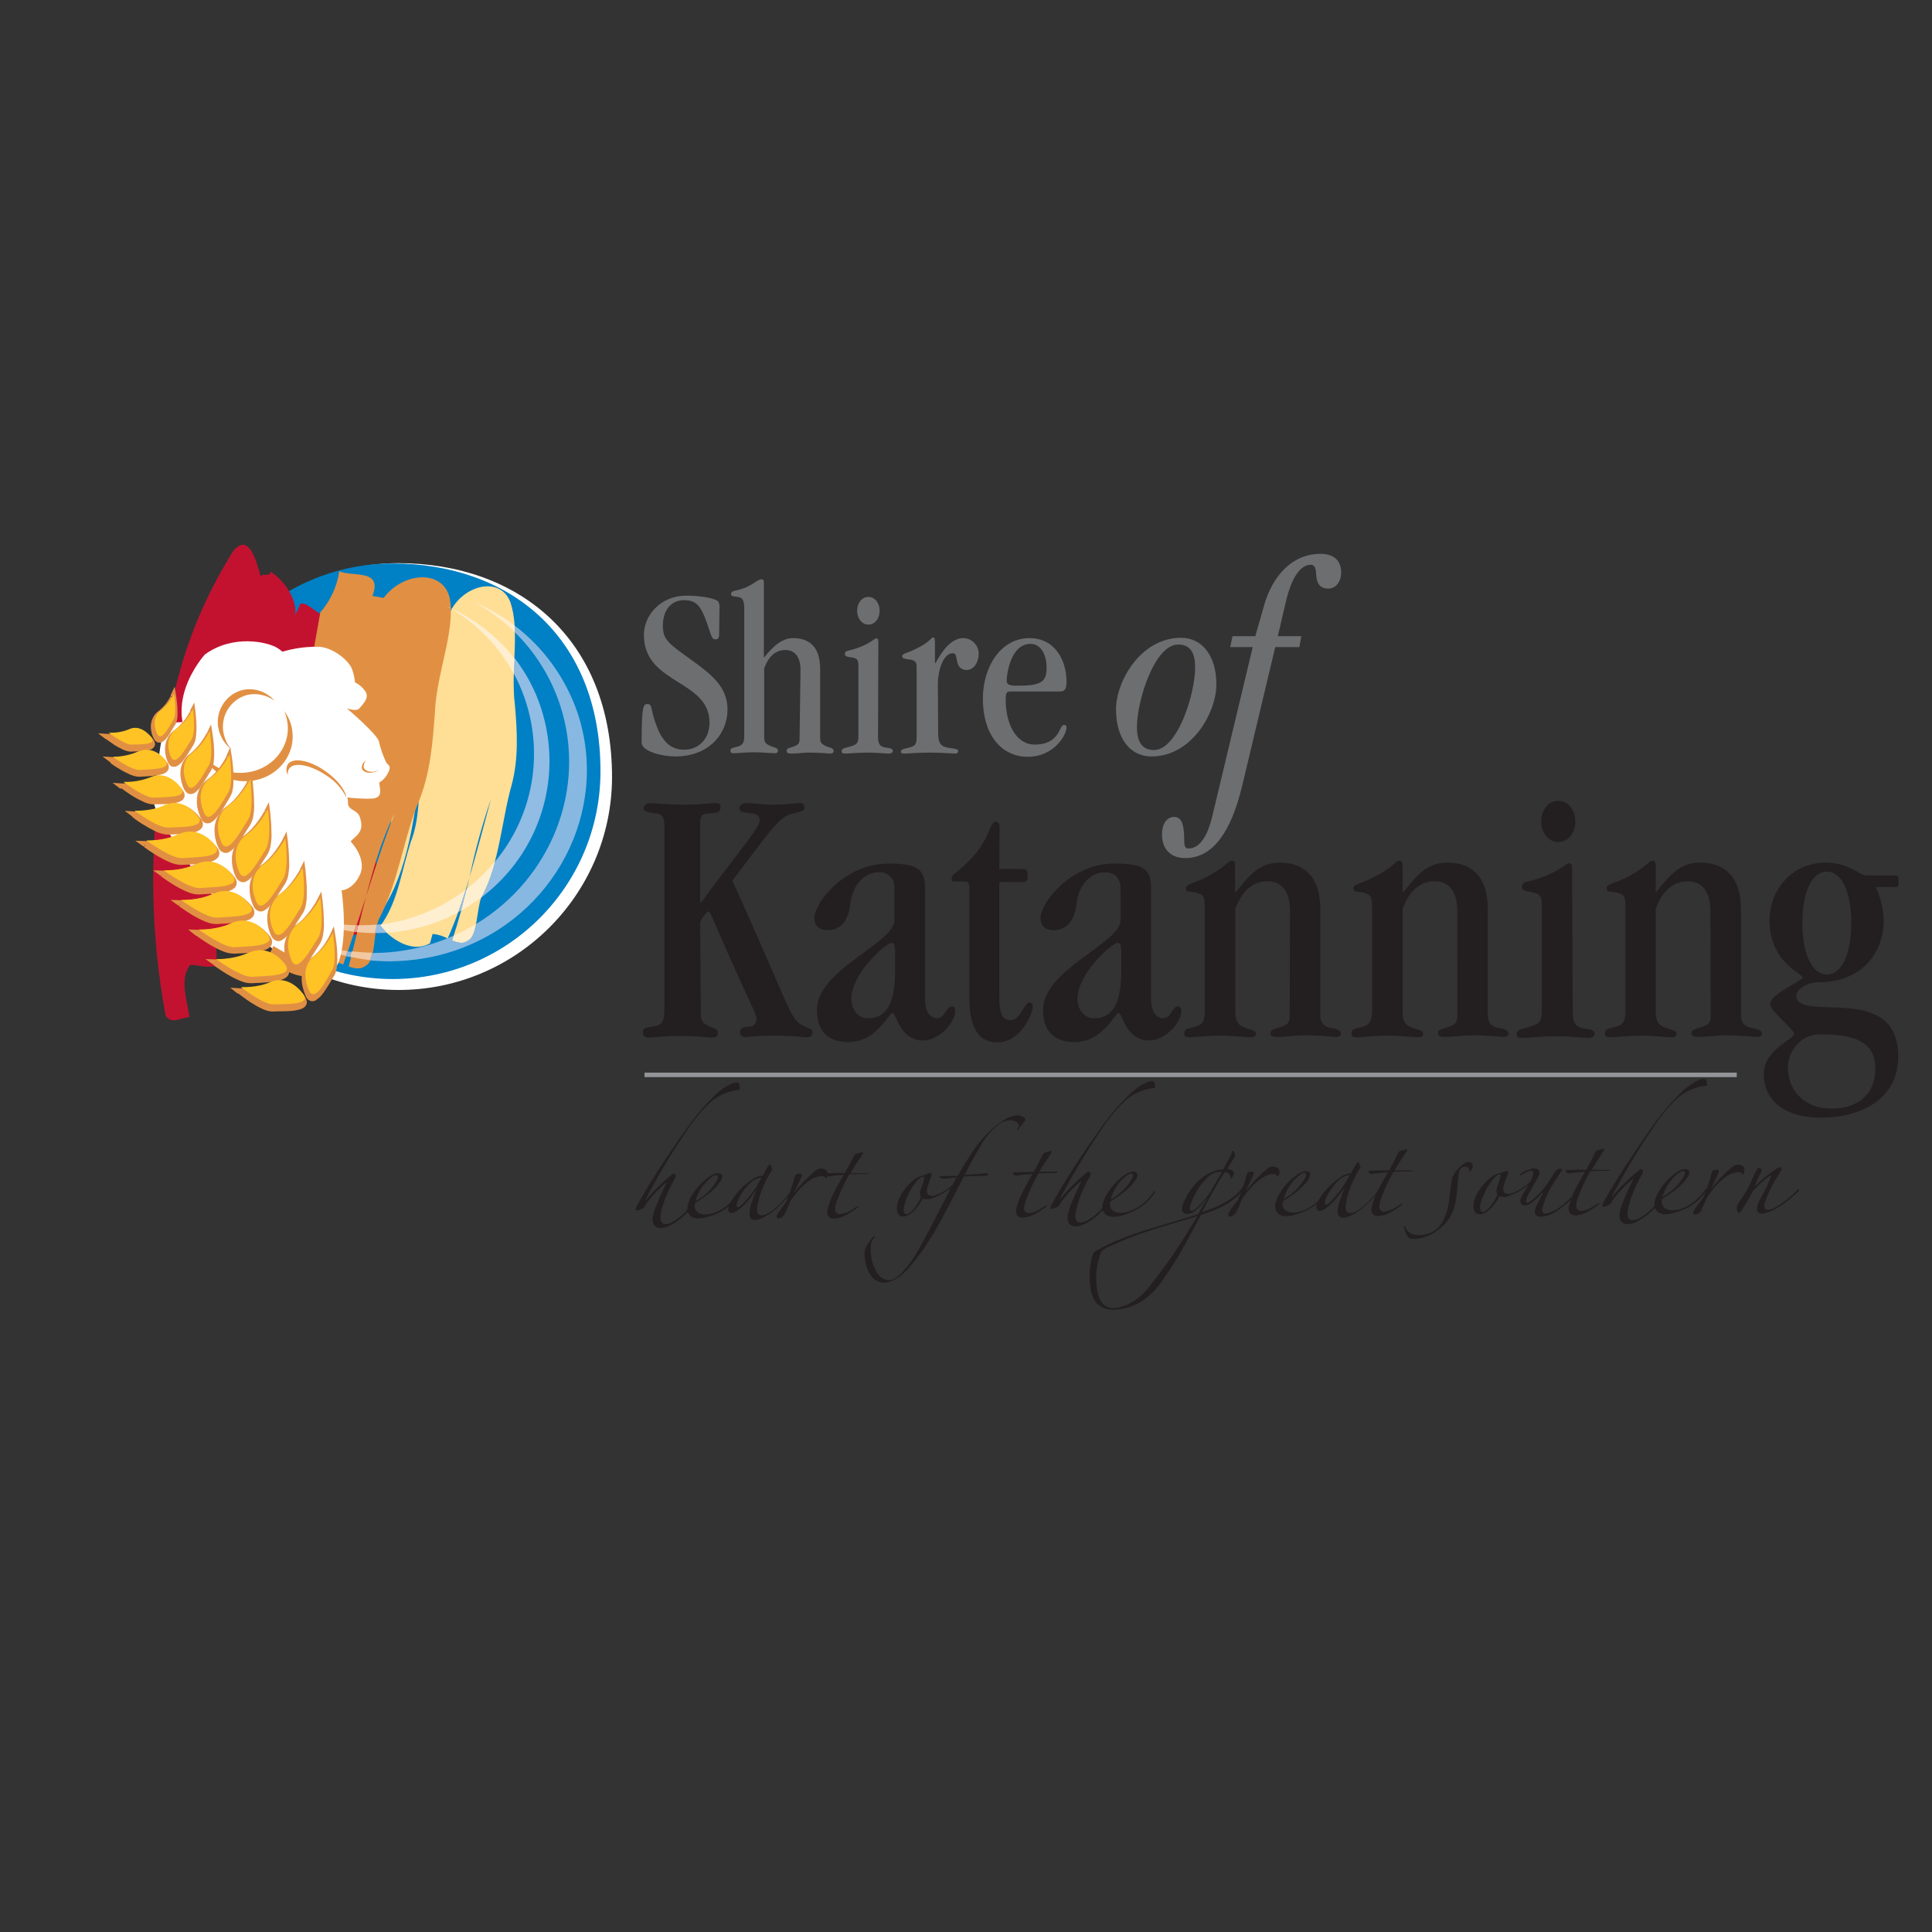 <?xml version="1.0" encoding="utf-8"?>
<!-- Generator: Adobe Illustrator 23.0.3, SVG Export Plug-In . SVG Version: 6.00 Build 0)  -->
<svg version="1.1" id="Layer_1" xmlns="http://www.w3.org/2000/svg" xmlns:xlink="http://www.w3.org/1999/xlink" x="0px" y="0px"
	 viewBox="0 0 600.7 600.7" style="enable-background:new 0 0 600.7 600.7;" xml:space="preserve">
<rect x="0" y="0" width="600.7" height="600.7" fill="#333333" stroke="none"/>
<style type="text/css">
	.st0{fill:#FFFFFF;}
	.st1{fill:#0080C5;}
	.st2{fill:#C31230;}
	.st3{fill:#FFDE96;}
	.st4{fill:#E19043;}
	.st5{fill:#87B8E1;}
	.st6{fill:#FFEDCC;}
	.st7{fill:#F1C8A1;}
	.st8{fill:#91BCE3;}
	.st9{fill:#E59E91;}
	.st10{fill:#FFEFD1;}
	.st11{fill:#F2CCA8;}
	.st12{fill:#FFC325;}
	.st13{fill:#6D6E70;}
	.st14{fill:#231F20;}
	.st15{fill:#929497;}
</style>
<title>Shire of Katanning 600x600</title>
<g id="Shire_of_Katanning">
	<path class="st0" d="M190.3,241.8c-0.2,36.6-30.1,66.2-66.7,66s-66.2-30.1-66-66.7c0.2-36.5,29.9-66,66.3-66
		C160.6,175.1,190.3,198,190.3,241.8"/>
	<path class="st1" d="M186.7,239.8c0,35.7-28.9,64.6-64.6,64.6c-35.7,0-64.6-28.9-64.6-64.6s28.9-64.6,64.6-64.6c0,0,0,0,0,0
		C157.7,175.2,186.7,197.3,186.7,239.8"/>
	<path class="st2" d="M119.9,218.9c1.4,10.9-7.7,22.1-5.2,33.6c3.6,13.6,2.1,27,2.1,38.6c-2.9,0-7.3-1-8.7,0c-4.3,4-10.1,4.3-16,4.5
		c-1.3,0-1.4-0.6-1.5-1.2c0-0.8,0.2-1.6-1.5-1c-0.1-3.4-1.3-9.2-4.3-5.8c-3,1.1,0,5.8-4.4,7.1c-2.2,0.5-4.4,0.5-6.6,0.1
		c-2.2-0.4-4.4-0.4-6.5,0.1c0,1.3,0,3.9,0.2,5.2c-1.4,0.7-3.7,0.5-5.5,0.2s-3.2-0.5-3.2,0.2c-2.8,4.2-0.8,9.9,0.1,15.7
		c-2.9,0.3-5.5,2.4-7.4-0.4c-4.9-26.5-4.6-49.6-2.1-73.3c3.3-23.8,7.3-45.9,23.2-71.3c4.7-5.4,6.9,2.4,8.6,8.5c-0.3-1,0.6-1,1.4-1
		s1.7,0,1.4-1c3.8,2.2,8.5,8.3,7.8,13.5l1.6-3.5c1.9-0.5,3.9,2,6.5,3.3c-0.5,1.1-1,2.2,0.3,2.8l5.2,2.5c0.6-1.4,1.3-2.7,2-4
		c-0.5,1-1.1,1.9,0.2,2.6s3.9,2,5.2,2.6c0.5,2.5-3.6,4.1-3,6.7l4,1.7c2.1-1.4,2-4.6,2.9-6.4c0.9,1.5,2.2,2.2,4.8,3.5
		c0.2,3-5,4-2.1,8.5l1.1-2.8C126.5,212.9,119.4,215.3,119.9,218.9"/>
	<path class="st3" d="M118.3,287.8l0.8-1.1c4.7-7.2,5.7-15.7,8.6-24.9c2.6-6.4,2.5-14.2,3-20.9c-2.3,15.8-4.4,32.7-13.9,45
		c-1.4-1.9-2.4-4-1.9-5.9c2.1-4.4,3.2-9.1,4.6-13.7l3.2,0.5c-0.2-13.9,7.2-26.7,3.7-41.5c-0.4,0.5-1.1,0.2-1.6,0.1l0,0
		c-0.5-0.1-0.8,0-0.8,0.8c0-0.9,0.4-0.9,0.8-0.8c0.4,13.6-1.3,27.2-5.1,40.3c4.8-20.5,3.6-41.8,3.6-64.9V197c2.2-3.6,3.3-7.8,3.2-12
		c1.4,0.2,2.8,0.2,4.2,0c3.7-0.3,7.3-0.7,6.2,5h3.2c4-8,15.2-11,18.5-3c3.2,8.9,0.1,20.9,1.5,32.2c0.7,8.1,1.2,16.6-1,24.8
		c-3.2,11.3-3.7,24.2-9.5,35.1c-1.4,4-1.2,11.9-4.1,13.3c-1.5,1.2-3.2,0.7-4.9,0c2.1-6.5,3.9-13,5.4-19.7c2.3-8,4.5-16.1,6.6-24.1
		c-2.7,7.9-4.9,15.9-6.6,24.1c-1.8,6.5-4.1,12.9-6.8,19.1c-1.5-0.8-3.1-1.3-4.7-1.4c0,0-0.5,1.9-0.8,2.9c-4.9,2.7-10-0.2-13.3-3.1
		C119.8,289.5,119,288.7,118.3,287.8"/>
	<path class="st4" d="M83.3,297.3l0.9-1.5c4.6-9.2,6-19.2,9.9-29.8c3.2-7.4,4-16.4,5.5-24.1c-5,18-8.2,37.4-18,53.3
		c-1.7-2.2-2.8-4.6-2.3-7.1c2-5.7,3.8-11.3,5.5-17l3.4,0.7c0.6-17,10.5-31,9.1-48.5c-0.6,0.5-1.2,0-1.8-0.2V223v0.1
		c-0.5-0.2-0.9-0.2-1.1,0.8c0.2-1,0.6-1,1.1-0.8c-2,16.6-5.8,31.5-10.6,47.4c6.5-24.7,9.1-49.4,13.9-75.6c0.2-1.1,0.6-3.4,0.8-4.5
		c3.1-3.6,5.2-8,5.9-12.8c4.1,1.9,13.6-0.9,10.3,7.7l3.5,0.6c6-8.1,18.7-9.1,20.6,0.4c1.6,10.6-4.3,23.1-4.7,35.7
		c-0.7,9.1-1.4,18.1-4.8,26.7c-5,11.8-6.4,25.4-12.6,37.1c-1.8,4.3-0.9,12.7-4,14.4c-1.6,1.3-3.4,1-5.4,0.3
		c1.9-7.2,3.5-14.5,5.4-21.7c2.8-8.7,5.5-17.3,8.9-25.9c-4.1,8.2-6.6,17-8.9,25.9c-2.3,7-4.6,14.1-7.1,21.1
		c-1.7-0.8-3.4-1.2-5.3-1.3c0,0-0.5,2.2-0.7,3.3c-5.2,3.5-11,0.9-14.9-2.2C85,299,84.1,298.2,83.3,297.3"/>
	<path class="st5" d="M121.4,298.9c-2.1,0-4.3-0.1-6.4-0.3c0.3-0.7,0.5-1.5,0.7-2.3h0.3c6.6,0,13.2-1.1,19.5-3.2
		c1.2-0.4,2.5-0.9,3.7-1.4l0,0c0.6-0.3,1.3-0.5,1.9-0.8c-0.2,0.5-0.3,1-0.5,1.5c0.9,0.4,1.9,0.7,2.8,0.7c0.8,0,1.5-0.2,2.1-0.7
		c1.4-0.7,2-2.7,2.5-5.1c23.3-14.1,34.7-42.1,26.1-68.2c-2.8-8.5-7.6-16.2-14-22.5c0-0.7-0.1-1.4-0.1-2.1
		c9.1,6.9,15.9,16.4,19.6,27.2c10.1,30.4-7.2,63.6-38.6,74C134.7,297.8,128.1,298.8,121.4,298.9"/>
	<path class="st6" d="M160.1,196.6c-3.8-3.8-8.2-7-12.9-9.5c4.6,1.9,8.9,4.4,12.8,7.4C160,195.2,160.1,195.9,160.1,196.6
		 M139.2,291.7L139.2,291.7 M143.5,293.1c-1-0.1-2-0.3-2.9-0.7c0.2-0.5,0.3-1,0.5-1.5c2.4-1.1,4.7-2.3,6.9-3.6
		c-0.5,2.4-1.1,4.4-2.5,5.1C145,292.8,144.3,293.1,143.5,293.1"/>
	<path class="st5" d="M108.9,297.6l-1.4-0.3c0.2-0.5,0.3-1,0.5-1.5l1.3,0.2L108.9,297.6"/>
	<path class="st7" d="M107.5,297.2c-5.2-1.2-10.2-3.1-14.9-5.7c4.9,2.1,10.1,3.5,15.4,4.2L107.5,297.2 M115,298.5
		c-2-0.2-4.1-0.6-6.1-1l0.4-1.7c2.1,0.2,4.2,0.4,6.3,0.4C115.6,297,115.3,297.8,115,298.5"/>
	<path class="st8" d="M140.5,189.3l-0.4-0.2V189l0.5,0.2C140.5,189.2,140.5,189.3,140.5,189.3 M149.7,279c1.8-3.5,3.2-7.3,4.2-11.1
		c13.7-16.4,16-39.5,5.9-58.4c0-1.6,0.1-3.2,0.2-4.9c3.6,4.7,6.4,9.9,8.2,15.5C175.3,241.7,167.8,265.4,149.7,279 M142.5,283.6
		c0.8-2.3,1.6-4.6,2.3-7l0.3-0.2c-0.5,2.2-1.1,4.5-1.7,6.7L142.5,283.6 M116.7,290.1c0-0.4,0-0.8,0-1.2s0.2-1,0.3-1.4
		c0.5,0,1-0.1,1.6-0.2l-0.3,0.5c0.7,0.8,1.4,1.6,2,2.2C119.1,290.1,117.9,290.1,116.7,290.1"/>
	<path class="st9" d="M116.7,290.1h-0.2c0.1-0.4,0.1-0.8,0.2-1.2C116.8,289.3,116.8,289.7,116.7,290.1L116.7,290.1"/>
	<path class="st10" d="M159.8,209.6c-4.5-8.4-11.2-15.4-19.3-20.2l0.1-0.1c7.6,3.6,14.3,8.9,19.4,15.5
		C159.9,206.3,159.8,207.9,159.8,209.6 M143.4,283.1c0.6-2.2,1.1-4.5,1.7-6.7c3.2-2.5,6.2-5.4,8.8-8.5c-1,3.9-2.4,7.6-4.2,11.1
		C147.7,280.5,145.6,281.9,143.4,283.1 M120.3,290c-0.6-0.7-1.3-1.4-2-2.2l0.3-0.4c3.5-0.5,7-1.2,10.4-2.4c5.7-1.9,11-4.7,15.7-8.3
		c-0.7,2.3-1.5,4.7-2.3,7C135.7,287.3,128.1,289.5,120.3,290"/>
	<path class="st9" d="M110.9,289.8l-0.8-0.1l0.7-2h0.6L110.9,289.8"/>
	<path class="st11" d="M140,189.1l-1.1-0.6c0.4,0.1,0.7,0.3,1.1,0.5C140,189,140,189.1,140,189.1 M110,289.7
		c-6.8-0.9-13.4-3-19.4-6.4c6.4,2.7,13.2,4.2,20.1,4.4L110,289.7 M116.6,290.1c-1.9,0-3.8-0.1-5.7-0.3c0.2-0.7,0.3-1.4,0.5-2.1h0.5
		c1.7,0,3.4-0.1,5.2-0.2c-0.1,0.5-0.2,0.9-0.3,1.4S116.6,289.7,116.6,290.1"/>
	<path class="st0" d="M65.1,224.3c0,0,3.7-4.9,4.9-7.7s6.6-6.6,11.2-10.6s13.7-5.1,18-4.9s9.4,4.3,10.3,7.1c0.5,1.3,0.7,2.6,0.9,4
		c1.5,0.7,2.6,1.8,3.4,3.1c0.9,2-1.1,3.7-2,4.9s-4,0-4,0s9.4,8,10,10.3c0.5,2.3,1.3,4.5,2.3,6.6c0.6,0.9,1.7,0.9,0.6,3.1
		c-0.6,1.3-1.6,2.4-2.8,3.1c0.1,0.8,0.2,1.5,0.3,2.3c0,0.9,0.2,2.4-2.4,2.7c-2.8,0.1-5.6-0.1-8.4-0.4c0,0,0.8-0.8,0.8,1.7
		s2.9,2,3.7,4.5c1,3,0.3,4.6-1.4,6.1c-0.8,0.7-1.5,1.4-1.5,1.4s4.9,5,3.1,9.9c-1.6,4-4.5,5.3-5.9,5.3c0,0,2.2,14.5-1.1,22.8
		c-2.4,5.9-21.7-5.5-31.7-13.6c-9.6-7.8-23.9-31.5-24.8-34c-1.6-4.2-0.7-3.4-0.5-5c1.3-11,1.8-21.7,5-22.2S65.1,224.3,65.1,224.3"/>
	<path class="st0" d="M100,214.9c0,0-10-11.1-13.7-13.4c-3.2-2-14-4.3-22.6,2c0,0-15.7,17.1-0.9,32c12.9,12.9,27.1,0.3,28-4.9
		s-0.9-11.7-4-14s-8-2-9.7-1.4s-3.4,4.3-3.4,4.3s0.6,1.4,1.4,1.1s4-1.7,5.7-0.3s3.4,6,1.4,8.6c-2.6,3.3-9.8,1.3-11.1-3.4
		c-1.2-4,0-11.4,4.3-12s10.9,7.4,10.9,9.4c0,0,6.6,0.3,9.4-0.9S100,214.9,100,214.9"/>
	<path class="st4" d="M74.8,240.3c8.1,0,14.7-6.2,14.7-13.9c0-1.8-0.4-3.6-1.1-5.3c1.7,2.3,2.6,5,2.6,7.9c0,7.7-6.6,13.9-14.7,13.9
		c-5.8,0.1-11.1-3.3-13.5-8.6C65.6,238.2,70.1,240.4,74.8,240.3"/>
	<path class="st4" d="M76.1,216.3c-5.3,1.9-8.1,7.7-6.2,13.1c0.4,1.3,1.1,2.5,2,3.5c-1.7-1.3-2.9-3-3.6-5
		c-1.9-5.3,0.9-11.2,6.2-13.1c3.9-1.3,8.2,0,10.9,3.1C82.7,215.9,79.2,215.3,76.1,216.3"/>
	<path class="st4" d="M113.1,238.6c0.3,1.1,2,1.7,3.7,1.2c0.4-0.1,0.8-0.3,1.1-0.5c-0.5,0.4-1.1,0.7-1.7,0.8
		c-1.7,0.5-3.4-0.1-3.7-1.2c-0.1-1,0.4-2,1.4-2.4C113.3,236.9,113,237.8,113.1,238.6"/>
	<path class="st4" d="M101.6,241.2c-4.9-3.4-10.2-4.4-11.7-2.2c-0.4,0.6-0.5,1.3-0.4,2c-0.6-1.1-0.6-2.3,0-3.4
		c1.6-2.2,6.8-1.3,11.7,2.2c3.7,2.6,6.2,5.8,6.5,8.2C106.4,245.3,104.3,242.9,101.6,241.2"/>
	<path class="st4" d="M74.7,308.1c0,0,7.1,5.6,10.3,5.4s11.7,0.3,9.1-3.2s-6.5-5.5-10.4-3.6S74.7,308.1,74.7,308.1"/>
	<path class="st4" d="M74.7,308.1l-0.6,0.8c0,0,1.8,1.4,3.9,2.8c1.1,0.7,2.3,1.4,3.4,1.9c1,0.5,2.2,0.9,3.3,0.9h0.2
		c1.3-0.1,3.7,0,5.9-0.2c1-0.1,2-0.3,2.9-0.6c0.4-0.2,0.8-0.4,1.1-0.7c0.4-0.4,0.6-0.9,0.6-1.4c0-0.6-0.3-1.3-0.7-1.8
		c-1-1.4-2.2-2.5-3.6-3.4c-1.3-0.9-2.9-1.3-4.5-1.3c-1.2,0-2.4,0.3-3.4,0.8c-2.4,1-4.9,1.5-7.5,1.4h-1l-3.1-0.2l2.4,1.9L74.7,308.1
		l0,1c0,0,0.5,0,1.2,0c2.8,0.1,5.7-0.5,8.3-1.6l0,0c0.8-0.4,1.7-0.6,2.6-0.6c1.2,0,2.5,0.4,3.5,1.1c1.2,0.8,2.3,1.8,3.1,2.9l0,0
		c0.2,0.2,0.3,0.4,0.3,0.6v0.1c-0.3,0.3-0.8,0.4-1.2,0.5c-1.2,0.2-2.5,0.4-3.8,0.4c-1.4,0-2.7,0-3.7,0.1H85
		c-0.9-0.1-1.8-0.3-2.6-0.8c-1.6-0.8-3.2-1.7-4.7-2.8c-0.7-0.5-1.3-0.9-1.7-1.2l-0.5-0.4l-0.2-0.2L74.7,308.1l0,1L74.7,308.1z"/>
	<path class="st4" d="M67,299.3c0,0,7.8,5.8,11.3,5.5s13,0,10.2-3.8s-7.1-5.7-11.5-3.6S67,299.3,67,299.3"/>
	<path class="st4" d="M67,299.3l-0.6,0.8c0,0,1.9,1.4,4.2,2.8c1.2,0.7,2.5,1.4,3.7,1.9c1.1,0.5,2.4,0.9,3.6,0.9h0.4l0,0
		c1.5-0.1,4.2-0.1,6.6-0.5c1.1-0.1,2.2-0.4,3.2-0.8c0.5-0.2,0.9-0.5,1.2-0.8c0.4-0.4,0.6-0.9,0.6-1.5c0-0.7-0.3-1.3-0.7-1.8
		c-2.2-2.8-5.2-4.8-8.6-4.8c-1.4,0-2.8,0.4-4,1l0,0c-2.9,1.2-6,1.8-9.2,1.8h-0.4l-3.1-0.1l2.5,1.8L67,299.3l0.1,1h0.5
		c3.4,0,6.8-0.6,10-2c1-0.5,2.1-0.8,3.2-0.8c2.6,0,5.2,1.6,7.1,4.1c0.2,0.2,0.3,0.4,0.3,0.6l-0.1,0.1c-0.4,0.3-0.9,0.6-1.4,0.6
		c-1.4,0.3-2.8,0.5-4.3,0.6c-1.5,0.1-3,0.1-4.1,0.2h-0.2c-1-0.1-2-0.3-2.9-0.8c-1.8-0.8-3.5-1.7-5.1-2.8c-0.7-0.5-1.3-0.9-1.8-1.2
		l-0.5-0.4l-0.2-0.1L67,299.3l0.1,1.1L67,299.3z"/>
	<path class="st4" d="M61.6,290.1c0,0,7.8,5.8,11.3,5.5s13-0.1,10.2-3.8s-7.1-5.7-11.5-3.6S61.6,290.1,61.6,290.1"/>
	<path class="st4" d="M61.6,290.1l-0.6,0.8c0,0,1.9,1.4,4.2,2.8c1.2,0.7,2.5,1.4,3.7,1.9c1.1,0.5,2.4,0.9,3.7,0.9H73
		c1.5-0.1,4.2-0.1,6.6-0.5c1.1-0.1,2.2-0.4,3.2-0.8c0.5-0.2,0.9-0.5,1.2-0.8c0.4-0.4,0.6-0.9,0.6-1.5c0-0.7-0.3-1.3-0.7-1.8l0,0
		c-2.2-2.8-5.2-4.8-8.6-4.8c-1.4,0-2.8,0.4-4,1c-2.9,1.2-6,1.8-9.2,1.8h-0.5l-3.1-0.1L61,291L61.6,290.1l0,1h0.5c3.4,0,6.8-0.6,10-2
		c1-0.5,2.1-0.8,3.2-0.8c2.6,0,5.2,1.6,7.1,4.1l0,0c0.3,0.4,0.3,0.6,0.3,0.7l-0.1,0.1c-0.4,0.3-0.9,0.6-1.4,0.6
		c-1.4,0.3-2.8,0.5-4.3,0.6c-1.6,0.1-3,0.1-4.1,0.2h-0.2c-1-0.1-2-0.3-2.9-0.8c-1.8-0.8-3.5-1.7-5.1-2.8c-0.7-0.5-1.4-0.9-1.8-1.2
		l-0.5-0.4l-0.2-0.1L61.6,290.1l0,1L61.6,290.1z"/>
	<path class="st4" d="M56.2,280.9c0,0,7.8,5.8,11.3,5.5c3.6-0.3,13-0.1,10.2-3.8s-7.1-5.7-11.4-3.6S56.2,280.9,56.2,280.9"/>
	<path class="st4" d="M56.2,280.9l-0.6,0.8c0,0,1.9,1.4,4.2,2.8c1.2,0.7,2.5,1.4,3.7,1.9c1.1,0.5,2.4,0.9,3.6,0.9h0.4
		c1.5-0.1,4.2-0.2,6.6-0.5c1.1-0.1,2.2-0.4,3.2-0.8c0.5-0.2,0.9-0.5,1.2-0.8c0.4-0.4,0.6-0.9,0.6-1.5c0-0.7-0.3-1.3-0.7-1.8
		c-2.2-2.8-5.2-4.8-8.6-4.8c-1.4,0-2.8,0.4-4.1,1c-2.9,1.2-6,1.8-9.2,1.8h-0.4l-3.1-0.1l2.5,1.8L56.2,280.9l0,1h0.5
		c3.5,0,6.9-0.6,10-2c1-0.5,2.1-0.8,3.2-0.8c2.6,0,5.2,1.6,7.1,4.1c0.3,0.4,0.3,0.6,0.3,0.7l-0.1,0.1c-0.4,0.3-0.9,0.5-1.4,0.6
		c-1.4,0.3-2.8,0.5-4.2,0.6c-1.6,0.1-3,0.1-4.1,0.2h-0.2c-1-0.1-2-0.4-2.9-0.8c-1.8-0.8-3.5-1.7-5.1-2.8c-0.7-0.5-1.3-0.9-1.8-1.2
		l-0.5-0.4l-0.2-0.1L56.2,280.9l0,1.1L56.2,280.9z"/>
	<path class="st4" d="M50.7,271.7c0,0,7.8,5.8,11.3,5.5c3.6-0.3,13-0.1,10.2-3.8s-7.1-5.7-11.4-3.6S50.7,271.7,50.7,271.7"/>
	<path class="st4" d="M50.7,271.7l-0.6,0.8c0,0,1.9,1.4,4.2,2.8c1.2,0.7,2.5,1.4,3.7,1.9c1.1,0.5,2.4,0.9,3.6,0.9h0.4
		c1.5-0.1,4.2-0.2,6.6-0.5c1.1-0.1,2.2-0.4,3.2-0.8c0.5-0.2,0.9-0.5,1.2-0.8c0.4-0.4,0.6-0.9,0.6-1.5c0-0.7-0.3-1.3-0.7-1.8
		c-2.1-2.8-5.2-4.8-8.6-4.8c-1.4,0-2.8,0.4-4,1l0,0c-2.9,1.2-6.1,1.9-9.2,1.8h-0.4l-3.1-0.1l2.5,1.8L50.7,271.7l0,1.1h0.5
		c3.5,0,6.9-0.6,10.1-2l0,0c1-0.5,2.1-0.8,3.2-0.8c2.6,0,5.2,1.6,7.1,4.1l0,0c0.2,0.2,0.3,0.4,0.3,0.7l-0.1,0.1
		c-0.4,0.3-0.9,0.6-1.4,0.6c-1.4,0.3-2.8,0.5-4.2,0.6c-1.5,0.1-3,0.1-4.1,0.2h-0.2c-1-0.1-2-0.3-2.9-0.8c-1.8-0.8-3.5-1.7-5.1-2.8
		c-0.7-0.5-1.3-0.9-1.8-1.2l-0.5-0.4l-0.2-0.1L50.7,271.7l0.1,1.1L50.7,271.7z"/>
	<path class="st4" d="M45.3,262.5c0,0,7.8,5.8,11.3,5.5s13-0.1,10.2-3.8s-7.1-5.7-11.5-3.6S45.3,262.5,45.3,262.5"/>
	<path class="st4" d="M45.3,262.5l-0.6,0.8c0,0,1.9,1.4,4.2,2.8c1.2,0.7,2.5,1.4,3.7,1.9c1.1,0.5,2.4,0.9,3.6,0.9h0.4l0,0
		c1.5-0.1,4.2-0.1,6.6-0.5c1.1-0.1,2.2-0.4,3.2-0.8c0.5-0.2,0.9-0.5,1.2-0.8c0.4-0.4,0.6-0.9,0.6-1.5c0-0.7-0.3-1.3-0.7-1.8
		c-2.2-2.8-5.2-4.8-8.6-4.8c-1.4,0-2.8,0.4-4.1,1c-2.9,1.2-6,1.8-9.2,1.8h-0.4l-3.1-0.1l2.5,1.8L45.3,262.5l0,1h0.5
		c3.4,0,6.8-0.7,10-2c1-0.5,2.1-0.8,3.2-0.8c2.6,0,5.2,1.6,7.1,4.1l0,0c0.2,0.2,0.3,0.4,0.3,0.7l-0.1,0.1c-0.4,0.3-0.9,0.6-1.4,0.6
		c-1.4,0.3-2.8,0.5-4.3,0.6c-1.5,0.1-3,0.1-4.1,0.2h-0.2c-1-0.1-2-0.3-2.9-0.8c-1.8-0.8-3.5-1.7-5.1-2.8c-0.7-0.5-1.3-0.9-1.8-1.2
		l-0.5-0.4l-0.2-0.1L45.3,262.5l0,1L45.3,262.5z"/>
	<path class="st4" d="M41.7,253.2c0,0,7.2,5.5,10.5,5.3s12,0.2,9.3-3.4c-2.7-3.5-6.6-5.5-10.6-3.5S41.7,253.2,41.7,253.2"/>
	<path class="st4" d="M41.7,253.2l-0.6,0.8c1.3,1,2.6,1.9,4,2.7c1.1,0.7,2.3,1.3,3.5,1.9c1.1,0.5,2.2,0.8,3.4,0.9h0.3
		c1.3-0.1,3.8-0.1,6-0.3c1-0.1,2-0.3,3-0.7c0.4-0.2,0.8-0.4,1.2-0.8c0.4-0.4,0.6-0.9,0.6-1.4c0-0.6-0.3-1.3-0.7-1.8l0,0
		c-2-2.7-4.9-4.7-8.1-4.7c-1.3,0-2.5,0.3-3.6,0.9l0,0c-2.5,1.1-5.3,1.6-8,1.6h-0.8l-3.1-0.2l2.5,1.9L41.7,253.2l0,1c0,0,0.3,0,0.8,0
		c3,0,6-0.6,8.8-1.7l0,0c0.9-0.4,1.8-0.7,2.8-0.7c2.4,0,4.8,1.5,6.6,3.9c0.2,0.2,0.3,0.4,0.3,0.6l0,0.1c-0.4,0.3-0.8,0.5-1.3,0.5
		c-1.3,0.3-2.6,0.4-3.9,0.5c-1.4,0.1-2.8,0.1-3.8,0.1h-0.2c-0.9-0.1-1.8-0.3-2.6-0.8c-1.7-0.8-3.2-1.7-4.8-2.7
		c-0.7-0.5-1.3-0.9-1.7-1.2l-0.5-0.4l-0.2-0.1L41.7,253.2l-0.1,0.9L41.7,253.2z"/>
	<path class="st4" d="M38.2,244.2c0,0,6.6,5.1,9.5,4.9s10.8,0.2,8.4-3s-6-5-9.6-3.3C43.9,243.9,41.1,244.4,38.2,244.2"/>
	<path class="st4" d="M38.2,244.2l-0.6,0.8c0,0,1.6,1.2,3.6,2.5c1,0.6,2.1,1.2,3.2,1.7c1,0.5,2,0.8,3.1,0.9h0.2
		c1.2-0.1,3.5,0,5.4-0.2c0.9-0.1,1.8-0.3,2.7-0.6c0.4-0.2,0.8-0.4,1.1-0.7c0.3-0.4,0.5-0.8,0.5-1.3c0-0.6-0.3-1.2-0.6-1.6
		c-0.9-1.2-2-2.3-3.3-3.1c-1.2-0.8-2.7-1.2-4.2-1.2c-1.1,0-2.2,0.3-3.3,0.8c-2.2,0.9-4.7,1.4-7.1,1.4h-0.8l-3.1-0.2l2.5,1.9
		L38.2,244.2l0,1c0,0,0.3,0,0.9,0c2.7,0,5.4-0.5,7.9-1.5c0.8-0.4,1.6-0.6,2.4-0.6c1.1,0,2.2,0.3,3.2,0.9c1.1,0.7,2,1.6,2.8,2.6l0,0
		c0.2,0.3,0.3,0.5,0.3,0.5l0,0l0,0c-0.3,0.2-0.7,0.4-1.1,0.5c-1.1,0.2-2.3,0.4-3.5,0.4c-1.3,0.1-2.5,0.1-3.4,0.1h-0.1
		c-0.8-0.1-1.6-0.3-2.3-0.7c-1.5-0.7-2.9-1.6-4.3-2.5c-0.6-0.4-1.2-0.8-1.5-1.1l-0.4-0.3l-0.2-0.1L38.2,244.2l0,1L38.2,244.2z"/>
	<path class="st4" d="M34.9,236.4c0,0,5.9,4.4,8.6,4.1s9.9,0,7.8-2.9s-5.4-4.3-8.7-2.7C40.1,236,37.5,236.5,34.9,236.4"/>
	<path class="st4" d="M34.9,236.4l-0.6,0.8c0,0,1.4,1.1,3.2,2.1c0.9,0.6,1.9,1,2.9,1.5c0.9,0.4,1.9,0.7,2.8,0.7h0.3
		c1.1-0.1,3.2-0.1,5-0.4c0.9-0.1,1.7-0.3,2.5-0.6c0.4-0.2,0.7-0.4,1-0.7c0.3-0.3,0.5-0.8,0.5-1.3c0-0.6-0.2-1.1-0.6-1.5
		c-1.5-2.2-4-3.6-6.6-3.8c-1.1,0-2.2,0.3-3.2,0.8l0,0c-2.2,0.9-4.5,1.4-6.9,1.4H35l-3.1-0.2l2.5,1.9L34.9,236.4l0,1h0.4
		c2.7,0,5.3-0.5,7.7-1.6l0,0c0.7-0.4,1.5-0.5,2.3-0.6c2.1,0.1,4,1.2,5.2,3l0.2,0.3v0.1h0.1h-0.1l0,0h0.1h-0.1h0.1h-0.1l0,0h0.1l0,0
		c-0.1,0.1-0.1,0.1-0.2,0.1c-0.4,0.2-0.8,0.3-1.3,0.4c-1,0.2-2,0.3-3,0.3c-1,0.1-2,0.1-2.8,0.1h-0.1c-0.7-0.1-1.5-0.3-2.1-0.6
		c-1.4-0.6-2.7-1.4-3.9-2.2c-0.5-0.4-1-0.7-1.3-0.9l-0.4-0.3l-0.1-0.1L34.9,236.4l0,1L34.9,236.4z"/>
	<path class="st4" d="M33.6,229c0,0,4.9,3.8,7.1,3.7s8.1,0.2,6.2-2.2s-4.5-3.8-7.1-2.5C37.8,228.7,35.7,229.1,33.6,229"/>
	<path class="st4" d="M33.6,229l-0.6,0.8c0,0,1.2,0.9,2.7,1.9c0.8,0.5,1.6,0.9,2.4,1.3c0.8,0.4,1.6,0.6,2.4,0.7h0.2
		c0.9-0.1,2.6,0,4-0.2c0.7,0,1.4-0.2,2.1-0.4c0.3-0.1,0.6-0.3,0.9-0.6c0.3-0.3,0.5-0.7,0.5-1.1c0-0.5-0.2-1-0.5-1.4
		c-0.7-1-1.6-1.8-2.6-2.4c-1-0.6-2.1-1-3.2-1c-0.9,0-1.7,0.2-2.5,0.6l0,0c-1.6,0.7-3.3,1-5.1,1h-0.7l-3.1-0.2l2.5,1.9L33.6,229
		l-0.1,1h0.9c2,0,4-0.3,5.9-1.1l0,0c0.5-0.3,1.1-0.4,1.7-0.4c0.8,0,1.6,0.2,2.2,0.7c0.8,0.5,1.5,1.2,2,1.9l0.1,0.2l0,0h0.1h0l0,0
		h0.1h0.2l-0.2-0.1v0.1h0.3l-0.2-0.1l0.2,0.1l-0.1-0.1v0.1l0.2,0.1l-0.1-0.1l0,0c-0.3,0.2-0.6,0.3-0.9,0.3c-0.8,0.1-1.6,0.2-2.5,0.2
		c-0.9,0-1.7,0-2.4,0.1h0c-0.6-0.1-1.1-0.2-1.7-0.5c-1.1-0.5-2.3-1.2-3.3-1.9l-1.1-0.8l-0.3-0.2l-0.1-0.1L33.6,229l-0.1,1L33.6,229z
		"/>
	<path class="st4" d="M103.3,291.2c0,0,1.4,8.9-0.2,11.6s-5.4,10.4-7.2,6.4s-1.6-8.4,1.8-10.9S103.4,291.2,103.3,291.2"/>
	<path class="st4" d="M103.3,291.2l-0.9,0.1l0.1,0.6c0.3,2,0.5,4.1,0.5,6.1c0,0.9,0,1.7-0.2,2.6c0,0.6-0.2,1.2-0.5,1.7
		c-0.7,1.1-1.7,3-2.7,4.5c-0.4,0.7-0.9,1.3-1.5,1.9c-0.2,0.2-0.4,0.4-0.6,0.5c-0.1,0.1-0.2,0.1-0.3,0.1h-0.1
		c-0.2-0.2-0.3-0.3-0.4-0.5c-0.7-1.4-1.1-3-1.1-4.5c-0.1-2.1,0.9-4,2.6-5.2l0,0c1.7-1.3,3.2-2.9,4.4-4.8c0.6-0.9,1.1-1.8,1.6-2.8
		L103.3,291.2l-0.9,0.1L103.3,291.2l-0.8-0.4l0,0c-0.2,0.5-2.3,4.6-5.3,6.7l0,0c-2.2,1.5-3.5,4.1-3.4,6.8c0,1.8,0.5,3.6,1.2,5.3
		c0.2,0.5,0.5,0.9,0.8,1.2c0.4,0.3,0.8,0.5,1.3,0.5c0.4,0,0.9-0.1,1.2-0.4c0.6-0.4,1.2-0.9,1.7-1.5c0.8-1,1.5-2.1,2.2-3.2
		c0.7-1.1,1.2-2.2,1.7-2.8c0.4-0.7,0.7-1.6,0.8-2.4c0.1-1,0.2-1.9,0.2-2.9c0-2.3-0.2-4.7-0.6-7l-0.5-3.1l-1.3,2.8L103.3,291.2z"/>
	<path class="st4" d="M99.4,280.2c0,0,1.3,9.6-0.7,12.5s-6.3,11.4-8.2,7.1s-1.6-9,2.4-11.8S99.4,280.2,99.4,280.2"/>
	<path class="st4" d="M99.4,280.2l-0.9,0.1c0,0,0,0.2,0.1,0.5c0.2,1.9,0.3,3.7,0.3,5.6c0,1.2-0.1,2.3-0.2,3.4
		c-0.1,0.8-0.3,1.6-0.7,2.3l0,0c-0.8,1.2-2,3.3-3.2,5c-0.5,0.8-1.1,1.5-1.8,2.2c-0.2,0.2-0.5,0.4-0.7,0.6c-0.1,0.1-0.2,0.1-0.4,0.1
		l-0.1,0c-0.2-0.2-0.3-0.4-0.4-0.6c-0.6-1.4-1-3-1-4.5c-0.1-2.4,1.1-4.7,3.1-6c4.2-3,6.8-8.2,6.9-8.3L99.4,280.2l-0.9,0.1
		L99.4,280.2l-0.8-0.4l0,0c-0.3,0.5-2.8,5.1-6.2,7.5c-2.6,1.7-4.1,4.6-4,7.7c0,1.9,0.5,3.7,1.2,5.4c0.2,0.5,0.5,0.9,0.9,1.2
		c0.4,0.3,0.9,0.5,1.3,0.5c0.5,0,0.9-0.2,1.3-0.4c0.7-0.4,1.3-1,1.9-1.7c0.9-1.1,1.8-2.3,2.5-3.5c0.8-1.2,1.5-2.4,2-3.1
		c0.5-0.9,0.9-2,1-3.1c0.2-1.2,0.3-2.5,0.2-3.7c0-2.1-0.2-4.3-0.4-6.4l-0.4-3l-1.4,2.7L99.4,280.2z"/>
	<path class="st4" d="M94,271c0,0,1.3,9.6-0.7,12.5s-6.3,11.4-8.3,7.1s-1.6-9,2.4-11.8S94,271,94,271"/>
	<path class="st4" d="M94,271l-0.9,0.1l0.1,0.5c0.2,1.9,0.3,3.8,0.3,5.6c0,1.1-0.1,2.3-0.2,3.4c-0.1,0.8-0.3,1.6-0.7,2.3l0,0
		c-0.8,1.2-2,3.3-3.2,5c-0.5,0.8-1.1,1.5-1.8,2.1c-0.2,0.2-0.5,0.4-0.7,0.6c-0.1,0.1-0.2,0.1-0.4,0.1l-0.1-0.1
		c-0.2-0.2-0.3-0.3-0.4-0.6l0,0c-0.6-1.4-1-3-1-4.5c-0.1-2.4,1.1-4.7,3.1-6.1c4.2-3,6.8-8.2,6.8-8.2L94,271l-0.9,0.1L94,271
		l-0.8-0.5v0c-0.3,0.5-2.8,5.1-6.2,7.5c-2.5,1.7-4,4.6-3.9,7.6c0,1.8,0.4,3.6,1.2,5.3l0,0c0.2,0.5,0.5,0.9,0.9,1.2
		c0.4,0.3,0.9,0.5,1.3,0.5c0.5,0,0.9-0.1,1.3-0.4c0.7-0.4,1.3-1,1.9-1.7c0.9-1.1,1.8-2.3,2.5-3.5c0.8-1.2,1.5-2.4,2-3.1l0,0
		c0.5-0.9,0.9-2,1-3.1c0.2-1.2,0.2-2.4,0.2-3.7c0-2.1-0.2-4.3-0.4-6.4l-0.4-3.1l-1.4,2.8L94,271z"/>
	<path class="st4" d="M88.5,261.8c0,0,1.3,9.6-0.7,12.6s-6.3,11.4-8.2,7.1s-1.6-9,2.4-11.8S88.5,261.8,88.5,261.8"/>
	<path class="st4" d="M88.5,261.8l-0.9,0.1c0,0,0,0.2,0.1,0.5c0.2,1.9,0.3,3.8,0.3,5.6c0,1.1-0.1,2.3-0.2,3.4
		c-0.1,0.8-0.3,1.6-0.7,2.3l0,0c-0.8,1.2-2,3.3-3.2,5c-0.5,0.8-1.1,1.5-1.8,2.1c-0.2,0.2-0.5,0.4-0.7,0.6c-0.1,0.1-0.2,0.1-0.4,0.1
		l-0.1-0.1c-0.2-0.2-0.3-0.4-0.4-0.6l0,0c-0.6-1.4-1-3-1-4.5c-0.1-2.4,1.1-4.7,3.1-6.1l0,0c4.2-3,6.8-8.2,6.8-8.3L88.5,261.8
		l-0.9,0.1L88.5,261.8l-0.8-0.5v0c-0.3,0.5-2.8,5.1-6.2,7.5l0,0c-2.5,1.7-4,4.6-3.9,7.6c0,1.8,0.4,3.6,1.2,5.3l0,0
		c0.2,0.5,0.5,0.9,0.9,1.2c0.4,0.3,0.9,0.5,1.3,0.5c0.5,0,0.9-0.1,1.3-0.4c0.7-0.4,1.3-1,1.9-1.7c0.9-1.1,1.8-2.3,2.5-3.5
		c0.8-1.2,1.5-2.4,2-3.1c0.5-0.9,0.9-2,1-3.1c0.2-1.2,0.3-2.5,0.2-3.7c0-2.1-0.2-4.3-0.4-6.4l-0.4-3l-1.4,2.8L88.5,261.8z"/>
	<path class="st4" d="M83.1,252.6c0,0,1.3,9.6-0.7,12.6s-6.3,11.4-8.3,7.1s-1.6-9,2.4-11.8S83.1,252.6,83.1,252.6"/>
	<path class="st4" d="M83.1,252.6l-1,0.1c0,0,0,0.2,0.1,0.5c0.2,1.9,0.3,3.7,0.3,5.6c0,1.1,0,2.3-0.2,3.4c-0.1,0.8-0.3,1.6-0.7,2.3
		c-0.8,1.2-2,3.3-3.2,5c-0.5,0.8-1.1,1.5-1.8,2.1c-0.2,0.2-0.5,0.4-0.7,0.6c-0.1,0.1-0.3,0.1-0.4,0.1l-0.1-0.1
		c-0.2-0.2-0.3-0.3-0.4-0.6c-0.6-1.4-1-3-1-4.5c-0.1-2.4,1.1-4.7,3.1-6l0,0c4.2-3,6.8-8.2,6.8-8.3L83.1,252.6l-1,0.1L83.1,252.6
		l-0.9-0.4l0,0c-0.3,0.5-2.8,5.1-6.2,7.5c-2.5,1.7-4,4.6-3.9,7.6c0,1.8,0.4,3.6,1.2,5.3c0.2,0.5,0.5,0.9,0.9,1.2
		c0.4,0.3,0.9,0.5,1.3,0.5c0.5,0,0.9-0.1,1.3-0.4c0.7-0.4,1.3-1,1.9-1.7c0.9-1.1,1.8-2.3,2.5-3.5c0.8-1.2,1.5-2.4,2-3.1
		c0.5-0.9,0.9-2,1-3.1c0.2-1.2,0.3-2.5,0.2-3.7c0-2.1-0.2-4.3-0.4-6.4l-0.4-3l-1.4,2.7L83.1,252.6z"/>
	<path class="st4" d="M77.7,243.4c0,0,1.3,9.6-0.7,12.6s-6.3,11.4-8.2,7.1s-1.6-9,2.4-11.8S77.7,243.4,77.7,243.4"/>
	<path class="st4" d="M77.7,243.4l-1,0.1c0,0,0,0.2,0.1,0.5c0.2,1.9,0.3,3.8,0.3,5.6c0,1.1-0.1,2.3-0.2,3.4
		c-0.1,0.8-0.3,1.6-0.7,2.3l0,0c-0.8,1.2-2,3.3-3.2,5c-0.5,0.8-1.1,1.5-1.8,2.1c-0.2,0.2-0.5,0.4-0.7,0.6c-0.1,0.1-0.2,0.1-0.4,0.1
		l-0.1-0.1c-0.2-0.2-0.3-0.4-0.4-0.6c-0.6-1.4-1-3-1-4.5c-0.1-2.4,1.1-4.7,3.1-6c4.2-3,6.8-8.2,6.8-8.3L77.7,243.4l-1,0.2
		L77.7,243.4l-0.9-0.4v0.1c-0.2,0.5-2.8,5.1-6.2,7.5c-2.5,1.7-4,4.6-3.9,7.6c0,1.8,0.4,3.7,1.2,5.3c0.2,0.5,0.5,0.9,0.9,1.2
		c0.4,0.3,0.9,0.5,1.3,0.5c0.5,0,0.9-0.1,1.3-0.4c0.7-0.4,1.3-1,1.9-1.7c0.9-1.1,1.8-2.3,2.5-3.5c0.8-1.2,1.5-2.4,2-3.1l0,0
		c0.5-0.9,0.9-2,1-3.1c0.2-1.2,0.3-2.5,0.2-3.7c0-2.1-0.2-4.3-0.4-6.4l-0.4-3.1l-1.4,2.8L77.7,243.4z"/>
	<path class="st4" d="M71.2,235.7c0,0,1.3,9-0.4,11.7s-5.7,10.6-7.5,6.5c-1.8-4-1.6-8.4,2-11C68.9,240.4,71.2,235.7,71.2,235.7"/>
	<path class="st4" d="M71.2,235.7l-0.9,0.1c0,0,0,0.2,0.1,0.5c0.2,1.9,0.4,3.8,0.4,5.8c0,1,0,1.9-0.2,2.9c-0.1,0.7-0.3,1.3-0.6,1.9
		c-0.7,1.1-1.8,3-2.9,4.6c-0.5,0.7-1,1.4-1.6,2c-0.2,0.2-0.4,0.4-0.6,0.5c-0.1,0.1-0.2,0.1-0.3,0.1h-0.1c-0.1-0.2-0.3-0.3-0.3-0.5
		c-0.6-1.4-1-2.9-1-4.4c-0.1-2.1,0.9-4.2,2.7-5.4c2.6-2.1,4.7-4.7,6.2-7.7L71.2,235.7l-0.9,0.2L71.2,235.7l-0.9-0.4l0,0
		c-0.2,0.5-2.4,4.7-5.6,6.9c-2.3,1.6-3.6,4.2-3.5,7c0,1.8,0.5,3.5,1.2,5.1l0,0c0.2,0.5,0.5,0.9,0.8,1.2c0.4,0.3,0.8,0.5,1.3,0.5
		c0.4,0,0.9-0.1,1.3-0.4c0.7-0.4,1.2-0.9,1.7-1.6c0.8-1,1.6-2.1,2.3-3.3c0.7-1.1,1.3-2.2,1.7-2.9c0.5-0.8,0.8-1.7,0.9-2.6
		c0.2-1,0.2-2.1,0.2-3.2c0-2.2-0.2-4.4-0.5-6.6l-0.5-3.1l-1.3,2.9L71.2,235.7z"/>
	<path class="st4" d="M65.1,228.4c0,0,1.3,8.2-0.3,10.7c-1.6,2.5-5,9.6-6.7,5.9s-1.5-7.7,1.8-10C62,233.2,63.8,231,65.1,228.4"/>
	<path class="st4" d="M65.1,228.4l-0.9,0.1c0,0,0,0.2,0.1,0.5c0.2,1.8,0.4,3.6,0.4,5.4c0,0.8,0,1.7-0.2,2.5
		c-0.1,0.6-0.2,1.1-0.5,1.6l0,0c-0.7,1.1-1.6,2.8-2.5,4.2c-0.4,0.6-0.9,1.2-1.4,1.8c-0.2,0.2-0.3,0.3-0.5,0.4
		c-0.1,0-0.1,0.1-0.2,0.1l0,0l0,0l0,0l0,0c-0.1-0.1-0.2-0.3-0.3-0.5c-0.6-1.3-0.9-2.6-0.9-4c-0.1-1.9,0.8-3.7,2.4-4.8
		c2.4-1.9,4.3-4.3,5.6-7L65.1,228.4l-0.9,0.1L65.1,228.4l-0.9-0.4l0,0c-1.2,2.4-2.9,4.5-4.9,6.2c-2.1,1.4-3.3,3.8-3.2,6.3
		c0,1.7,0.4,3.3,1.1,4.8l0,0c0.2,0.4,0.5,0.8,0.8,1.1c0.3,0.3,0.8,0.5,1.2,0.5c0.4,0,0.8-0.1,1.2-0.3c0.6-0.4,1.1-0.9,1.6-1.4
		c0.7-1,1.4-2,2-3c0.6-1,1.2-2,1.6-2.6l0,0c0.4-0.7,0.7-1.5,0.8-2.3c0.1-0.9,0.2-1.9,0.2-2.8c0-2.1-0.2-4.2-0.5-6.2l-0.5-3.1
		l-1.3,2.8L65.1,228.4z"/>
	<path class="st4" d="M59.9,221.7c0,0,1,7.2-0.5,9.5s-4.8,8.6-6.2,5.4s-1.2-6.8,1.8-8.9C57,226.1,58.7,224,59.9,221.7"/>
	<path class="st4" d="M59.9,221.7l-1,0.1c0,0,0,0.1,0,0.4c0.2,1.4,0.3,2.8,0.3,4.2c0,0.9,0,1.7-0.2,2.6c-0.1,0.6-0.2,1.1-0.5,1.7
		l0,0c-0.6,1-1.5,2.5-2.4,3.8c-0.4,0.6-0.8,1.1-1.3,1.6c-0.1,0.2-0.3,0.3-0.5,0.4l-0.1,0.1l0,0v0.1l0-0.1h0v0.1l0-0.1v0.1v-0.1l0,0
		v0.1v-0.1c-0.1-0.1-0.2-0.2-0.2-0.4l0,0c-0.5-1-0.7-2.2-0.8-3.3c0-1.8,0.8-3.4,2.3-4.4l0,0c2.2-1.7,4-3.9,5.3-6.3L59.9,221.7
		l-1.1,0.1L59.9,221.7l-0.9-0.4l0,0c-1.1,2.2-2.7,4.1-4.6,5.6l0,0c-2,1.3-3.1,3.6-3.1,6c0,1.4,0.3,2.8,0.9,4.1l0,0
		c0.2,0.4,0.4,0.7,0.7,1c0.3,0.3,0.7,0.4,1.2,0.4c0.4,0,0.8-0.1,1.1-0.3c0.6-0.4,1.1-0.8,1.5-1.3c0.7-0.9,1.4-1.8,1.9-2.7
		c0.6-0.9,1.1-1.8,1.5-2.4l0,0c0.4-0.7,0.7-1.6,0.8-2.4c0.1-0.9,0.2-1.9,0.2-2.9c0-1.6-0.1-3.2-0.3-4.9l-0.4-3.1l-1.4,2.7
		L59.9,221.7z"/>
	<path class="st4" d="M53.9,216.9c0,0,1,6.1-0.2,8s-3.7,7.1-5,4.4s-1.1-5.8,1.3-7.5C51.7,220.5,53,218.9,53.9,216.9"/>
	<path class="st4" d="M53.9,216.9l-0.9,0.2l0.1,0.4c0.2,1.4,0.3,2.7,0.3,4.1c0,0.6,0,1.2-0.1,1.8c0,0.4-0.1,0.7-0.3,1.1l0,0
		c-0.5,0.8-1.2,2.1-1.9,3.1c-0.3,0.5-0.6,0.9-1,1.3c-0.1,0.1-0.2,0.2-0.4,0.3h-0.1l0,0l0,0l0,0v0.2v-0.2l0,0v0.2l0,0l0.1-0.2h-0.1
		v0.2l0.1-0.2c-0.1-0.1-0.1-0.2-0.2-0.3l0,0c-0.4-0.9-0.7-2-0.7-3c-0.1-1.3,0.6-2.6,1.7-3.3l0,0c1.2-0.9,2.3-2,3.1-3.2
		c0.4-0.6,0.8-1.3,1.1-2L53.9,216.9l-0.9,0.1L53.9,216.9l-0.9-0.4l0,0c-0.8,1.7-2.1,3.3-3.6,4.5l0,0c-1.6,1.1-2.5,3-2.5,4.9
		c0,1.3,0.3,2.6,0.9,3.7l0,0c0.2,0.4,0.4,0.7,0.7,0.9c0.3,0.3,0.7,0.4,1.1,0.4c0.4,0,0.7-0.1,1-0.3c0.5-0.3,0.9-0.7,1.2-1.1
		c0.6-0.7,1.1-1.5,1.5-2.3c0.5-0.8,0.9-1.5,1.2-1.9l0,0c0.3-0.5,0.5-1.2,0.6-1.8c0.1-0.7,0.1-1.4,0.1-2.1c0-1.6-0.2-3.2-0.4-4.8
		l-0.5-3.1l-1.3,2.8L53.9,216.9z"/>
	<path class="st12" d="M74.9,306.9c0,0,7.1,5.6,10.3,5.4s11.7,0.3,9.1-3.2s-6.5-5.5-10.4-3.7S74.9,306.9,74.9,306.9"/>
	<path class="st12" d="M67.2,298.2c0,0,7.8,5.8,11.3,5.5s13,0,10.2-3.8s-7.1-5.7-11.5-3.6S67.2,298.2,67.2,298.2"/>
	<path class="st12" d="M61.8,289c0,0,7.8,5.8,11.3,5.5s13-0.1,10.2-3.8s-7.1-5.7-11.5-3.6S61.8,289,61.8,289"/>
	<path class="st12" d="M56.3,279.8c0,0,7.8,5.8,11.3,5.5s13-0.1,10.2-3.8s-7.1-5.7-11.4-3.6S56.3,279.8,56.3,279.8"/>
	<path class="st12" d="M50.9,270.6c0,0,7.8,5.8,11.3,5.5c3.6-0.3,13-0.1,10.2-3.8s-7.1-5.7-11.4-3.6S50.9,270.6,50.9,270.6"/>
	<path class="st12" d="M45.5,261.3c0,0,7.8,5.8,11.3,5.5s13-0.1,10.2-3.8s-7.1-5.7-11.5-3.6S45.5,261.3,45.5,261.3"/>
	<path class="st12" d="M41.8,252c0,0,7.2,5.5,10.5,5.3s12,0.2,9.3-3.4c-2.7-3.5-6.6-5.4-10.6-3.5S41.9,252.1,41.8,252"/>
	<path class="st12" d="M38.4,243.1c0,0,6.6,5.1,9.5,4.9s10.8,0.2,8.4-3s-6-5-9.6-3.3C44.1,242.7,41.3,243.2,38.4,243.1"/>
	<path class="st12" d="M35.1,235.3c0,0,5.9,4.4,8.6,4.1s9.9,0,7.8-2.9s-5.4-4.3-8.7-2.7C40.3,234.8,37.7,235.3,35.1,235.3"/>
	<path class="st12" d="M33.8,227.8c0,0,4.9,3.8,7.1,3.7s8.1,0.2,6.2-2.2s-4.5-3.8-7.1-2.5C38,227.6,35.9,227.9,33.8,227.8"/>
	<path class="st12" d="M103.5,290c0,0,1.4,8.9-0.2,11.6s-5.4,10.4-7.2,6.4s-1.7-8.4,1.8-10.9S103.5,290,103.5,290"/>
	<path class="st12" d="M99.6,279.1c0,0,1.3,9.6-0.7,12.5s-6.3,11.4-8.2,7.1s-1.6-9,2.4-11.8S99.6,279.1,99.6,279.1"/>
	<path class="st12" d="M94.1,269.9c0,0,1.3,9.6-0.7,12.5s-6.3,11.4-8.3,7.1s-1.6-9,2.4-11.8S94.1,269.9,94.1,269.9"/>
	<path class="st12" d="M88.7,260.7c0,0,1.3,9.6-0.7,12.6s-6.4,11.4-8.3,7.1s-1.6-9,2.4-11.8S88.7,260.7,88.7,260.7"/>
	<path class="st12" d="M83.3,251.5c0,0,1.3,9.6-0.7,12.6s-6.3,11.4-8.2,7.1s-1.6-9,2.4-11.8S83.3,251.5,83.3,251.5"/>
	<path class="st12" d="M77.8,242.3c0,0,1.3,9.6-0.7,12.6c-2,3-6.3,11.4-8.2,7.1s-1.6-9,2.4-11.8S77.8,242.3,77.8,242.3"/>
	<path class="st12" d="M71.4,234.6c0,0,1.3,9-0.4,11.7s-5.7,10.6-7.5,6.5c-1.8-4-1.6-8.4,2-11C69.1,239.3,71.4,234.5,71.4,234.6"/>
	<path class="st12" d="M65.2,227.3c0,0,1.3,8.2-0.3,10.7c-1.6,2.5-5,9.6-6.7,5.9s-1.5-7.7,1.8-10C62.2,232.1,64,229.8,65.2,227.3"/>
	<path class="st12" d="M60,220.5c0,0,1,7.3-0.5,9.5s-4.8,8.6-6.3,5.4s-1.2-6.8,1.8-8.9C57.1,224.9,58.8,222.9,60,220.5"/>
	<path class="st12" d="M54.1,215.8c0,0,1,6.1-0.2,8s-3.7,7.1-5,4.4s-1.1-5.8,1.3-7.5C51.8,219.4,53.1,217.7,54.1,215.8"/>
	<path class="st13" d="M223.6,197.3c0,1.1-0.4,1.5-1.2,1.5c-1.4,0-1.3-2-3.4-7.2c-1.4-3.4-2.8-5-6.3-5c-4,0-6.6,3.1-6.6,7.9
		c0,4.5,1.7,5.5,9.3,11c5.9,4.3,10.8,8.1,10.8,15.1c0,7.3-5.5,14.6-16.3,14.6c-3.8,0-10.4-1.5-10.4-4.3c0-11.4,0.5-12,1.8-12
		c1.7,0,0.8,1.7,3,7.2c1.8,4.6,4.4,7,8.4,7c4.6,0,7.9-3.4,7.9-8.4c0-13.5-20.4-11.8-20.4-27.3c0-6,5.1-12.2,13.2-12.2
		c5.5,0,9.4,1.1,9.9,1.8c0.4,0.7,0.5,1.5,0.4,2.2L223.6,197.3L223.6,197.3z"/>
	<path class="st13" d="M248.9,208.3c0-4.3-2-6.2-4.7-6.2c-3,0-5.2,1.9-6.6,5.7v21.2c0,2,0.3,2.4,3.2,3.4c0.7,0.2,1.1,0.5,1.1,0.9
		c0,0.5-0.3,0.9-0.8,0.9c-0.1,0-0.1,0-0.2,0c-1.4,0-3.5-0.3-6.6-0.3c-2.4,0-4.8,0.3-6,0.3c-0.8,0-1.2-0.1-1.2-0.8s0.6-0.9,1.6-1.1
		c2.1-0.5,2.7-1,2.7-3.6v-39.6c0-3.6-1.4-3.4-2.7-3.6c-0.8-0.1-1.4-0.1-1.4-0.8s0.5-0.9,1.5-1.1c5.2-1.1,6.4-3.5,8.1-3.5
		c0.4,0,0.6,0.2,0.6,1.1v23.2h0.1c3-3.8,5.8-6,9-6c4.7,0,8.4,2.4,8.4,9.6v21.8c0,1.2,0.8,2,3.3,2.7c0.5,0.2,0.9,0.5,0.9,1
		s-0.4,0.8-1,0.8c-0.9,0-2.7-0.3-6.6-0.3c-1.8,0-3.7,0.3-5.6,0.3c-0.9,0-1.4-0.2-1.4-0.8s0.2-0.8,1.3-1.1c2.3-0.7,2.7-1.1,2.7-2.7
		L248.9,208.3L248.9,208.3z"/>
	<path class="st13" d="M273,229.1c0,2.4,0.7,3.2,2.8,3.4c1.3,0.1,1.8,0.5,1.8,0.9s-0.2,0.9-1.3,0.9c-1.4,0-3.4-0.3-6.5-0.3
		c-3.4,0-5.7,0.3-6.9,0.3c-0.8,0-1.2-0.1-1.2-0.8s0.8-0.9,1.6-1.1c3-0.8,3.6-1,3.6-3.6v-22.1c0-2.1-1.1-2.1-2.7-2.4
		c-0.8-0.1-1.5-0.2-1.5-1s0.5-0.9,1.5-1.1c5.9-1.5,7.6-3.7,8.2-3.7c0.5,0,0.7,0.2,0.7,1.1L273,229.1L273,229.1z M270,185.6
		c2.1,0,3.5,2,3.5,4.3s-1.4,4.3-3.5,4.3s-3.5-2-3.5-4.3S267.9,185.6,270,185.6"/>
	<path class="st13" d="M291.7,228.2c0,2.7,0.8,4,3.2,4.3c2.8,0.4,3,0.5,3,1.1c0,0.3-0.2,0.7-0.8,0.7c-1.3,0-3.7-0.3-8.2-0.3
		c-4,0-6.4,0.3-7.8,0.3c-0.5,0-1-0.1-1-0.6s0.4-0.8,2.3-1.2c2.4-0.5,2.6-1.2,2.6-3.7v-21.7c0-1.8-1.5-2-2.7-2.1
		c-1-0.2-1.8-0.3-1.8-0.9c0-1.1,1.4-0.7,5.9-3.2c3.1-1.8,3.1-2.7,3.8-2.7c0.4,0,0.5,0.6,0.5,1.8v5.9c0,0.2,0.1,0.3,0.1,0.3
		c0.3,0,3.5-7.8,8.7-7.8c2.6,0,4.8,2.2,4.8,4.8c0,0,0,0,0,0.1c0,2.4-1.4,5-3.7,5c-1.4,0.1-2.7-0.9-2.9-2.3c-0.5-1.5-0.2-2.9-1.5-2.9
		c-2.6,0-4.6,4.6-4.6,9.9L291.7,228.2L291.7,228.2z"/>
	<path class="st13" d="M314.3,215c-1.3,0-1.6,0.2-1.6,2.7c0,7.3,3.2,13.8,9,13.8c8,0,7.5-6.1,9.1-6.1c0.6,0,0.8,0.3,0.8,0.9
		c0,1.9-3.6,9-12.1,9c-7.7,0-13.9-6.3-13.9-18.1c0-9.8,5.5-18.8,14.5-18.8c7.9,0,11.5,6.9,11.5,13.5c0,2.6-0.6,3.1-2.3,3.1
		L314.3,215z M320.4,200.2c-6.3,0-7.4,9.8-7.4,11.4c0,1.2,0.7,1.6,3.2,1.6c7.2,0,9.2-1,9.2-5.4C325.5,204.6,324.2,200.2,320.4,200.2
		"/>
	<path class="st13" d="M367.2,198.3c6.5,0,11,5.5,11,14.5c0,8.7-7.6,22.4-20.2,22.4c-6.5,0-11-5.5-11-14.5
		C346.9,212,354.6,198.3,367.2,198.3 M358.8,233.2c7.3,0,12.8-17.4,12.8-25.7c0-5.2-2-7.1-5.3-7.1c-7.3,0-12.8,17.4-12.8,25.7
		C353.5,231.2,355.5,233.2,358.8,233.2"/>
	<path class="st13" d="M404,201.2h-7.5l-10.3,43.2c-3.4,14.1-9,22.4-17.7,22.4c-4.3,0-7.2-2.6-7.2-7.3c0-3.7,1.7-5.5,3.8-5.5
		c2.3,0,3.1,2.4,3.1,7.2c0,2.2,0.4,2.6,1.4,2.6c3.7,0,6-4.6,7.2-9.5l12.7-53.1h-7l0.7-3.4h7.1l2.8-9.8c2.5-8.6,8.4-15.8,17.5-15.8
		c3.4,0,6.4,1.5,6.4,5.8c0,2.8-1.6,5-4,5c-2.6,0-3.7-1.6-3.8-4.7c-0.1-2.2-0.8-2.7-1.7-2.7c-3.1,0-6,3.9-7.8,11.9l-2.4,10.3h7.3
		L404,201.2z"/>
	<path class="st14" d="M217.9,315c0,2.4,0.5,3.3,3.3,4.4c1.3,0.5,1.8,0.4,2,1.7c0,1-0.6,1.5-1.6,1.5c-2.1,0-3.9-0.5-9.4-0.5
		c-6.9,0-8.5,0.5-10.6,0.5c-1.1,0-1.7-0.5-1.7-1.6s0.6-1.4,1.8-1.6c4.5-0.7,4.9-1.1,4.9-7.2V257c0-3-0.8-3.9-2.8-4.1
		c-2.4-0.2-3.7-0.8-3.7-1.6s0.8-1.6,2.3-1.6c3.4,0.3,6.8,0.5,10.2,0.5c6.3,0,7.7-0.5,9.4-0.5s2,0.2,2,1.1c0,1.4-0.2,2-3.5,2.1
		c-2.2,0.1-2.8,0.7-2.8,3v24.8h0.2c13.3-17.9,18.3-23.5,18.3-25.6c0-1.3-0.7-2-2.6-2.2c-3-0.3-3.6-0.6-3.7-1.5s0.8-1.7,2.3-1.7
		c2.5,0,4.1,0.5,8.3,0.5s6.6-0.5,8-0.5c1.1,0,1.6,0.3,1.6,1.5c0,0.7-0.5,1-3,1.6c-4.7,0.9-6.3,3.8-19.4,21
		c19,41.7,17.5,43.1,22.8,45.5c1.3,0.6,2.1,0.7,2.1,1.6c0,1.4-0.7,1.6-2.2,1.6c-3-0.3-6-0.5-9-0.5c-3.2,0-6.4,0.1-9.5,0.5
		c-1.2,0-1.8-0.5-1.8-1.7c0-1,0.9-1.5,1.9-1.5c2.4,0,3.2-1,3.2-2.6c0-1.3-0.9-2.4-8.3-19c-5.9-13.2-6-14.3-6.7-14.3
		c-0.3,0-2.5,2.5-2.5,3.5L217.9,315L217.9,315z"/>
	<path class="st14" d="M287.6,310.6c0,4.6,2.1,6,3.8,6c2.4,0,2.8-3.7,4.6-3.7c0.7,0,1,0.5,1,1.4c0,3.8-5.1,9.2-10,9.2
		c-7.4,0-8.2-8.5-9.5-8.5s-4.8,9-13.8,9c-6,0-9.7-3.2-9.7-10c0-12.6,24.1-20.7,24.1-27.9v-9.9c0-3-1.7-5-4.8-5
		c-4.4,0-8.2,3.7-8.9,9.8c-0.6,5.1-2.9,8.2-7.1,8.2c-2.8,0-4.1-1.5-4.1-3.8c0-4.5,9.2-16.9,23-16.9c9,0,11.4,1.6,11.4,7.8
		L287.6,310.6L287.6,310.6z M278.2,294.8c0-1.4-0.4-1.6-1.1-1.6c-1.5,0-12.1,9.1-12.4,17.1c0,3.6,2,6.3,5.2,6.3
		c5.4,0,8.4-4.1,8.4-14.5V294.8L278.2,294.8z"/>
	<path class="st14" d="M310.7,270.2h7.4c1.1,0,1.4,0.5,1.4,2s-0.2,2-1.4,2h-6.8c-0.5,0-0.6,0.5-0.6,0.7v35.3c0,5.1,1.1,7,3.5,7
		c3.2,0,4.2-5.5,5.9-5.5c0.7,0,1,0.5,1,1.5c0,1.7-3.6,10.9-11,10.9c-6.8,0-8.7-6.2-8.7-13.8v-34.3c0-1.4-0.3-1.9-1.3-1.9h-3.1
		c-1,0-1.1-0.3-1.1-1c0-1.4,2.1-1.8,6.2-6.3c5.9-6.3,5.5-11.3,7.6-11.3c0.6,0,1.1,0.7,1.1,1.7L310.7,270.2L310.7,270.2z"/>
	<path class="st14" d="M357.9,310.6c0,4.6,2.1,6,3.8,6c2.4,0,2.8-3.7,4.6-3.7c0.7,0,1,0.5,1,1.4c0,3.8-5.1,9.2-10,9.2
		c-7.4,0-8.2-8.5-9.5-8.5s-4.8,9-13.8,9c-6,0-9.7-3.2-9.7-10c0-12.6,24.1-20.7,24.1-27.9v-9.9c0-3-1.7-5-4.8-5
		c-4.4,0-8.2,3.7-8.9,9.8c-0.6,5.1-2.9,8.2-7.1,8.2c-2.8,0-4.1-1.5-4.1-3.8c0-4.5,9.2-16.9,23-16.9c9,0,11.4,1.6,11.4,7.8
		L357.9,310.6L357.9,310.6z M348.5,294.8c0-1.4-0.3-1.6-1.1-1.6c-1.5,0-12.1,9.1-12.4,17.1c0,3.6,2,6.3,5.2,6.3
		c5.4,0,8.4-4.1,8.4-14.5V294.8z"/>
	<path class="st14" d="M401.1,283.3c0-6.7-3-9.3-7.1-9.3c-4.4,0-7.9,3-9.9,8.6v32c0,3.6,1.4,4.5,3.8,5.2s2.6,1,2.6,1.6
		s-0.4,1.1-1.4,1.1c-2.2,0-5.3-0.5-10-0.5c-3.7,0-7.2,0.5-9.1,0.5c-1.3,0-1.8-0.2-1.8-1.3s0.9-1.4,2.4-1.7c3.1-0.7,4-1.5,4-5.4V282
		c0-3.5-0.6-3.8-2.4-4.4c-1.6-0.5-3.5,0-3.5-1.3c0-1.6,2.3-1.4,7-3.9c6.5-3.6,5.9-4.8,7.4-4.8c0.7,0,0.9,0.5,0.9,1.8v7.9h0.3
		c3.8-4.6,6.9-9.1,13.6-9.1c7.1,0,12.6,3.9,12.6,14.5v32.9c0,2.3,1,3.7,3.8,4.1c2.3,0.5,2.6,0.9,2.6,1.8c0,0.5-0.6,0.9-1.5,0.9
		c-1.4,0-4-0.5-9.9-0.5c-2.8,0-5.6,0.5-8.4,0.5c-1.4,0-2.1-0.3-2.1-1.1s0.3-1.1,2-1.6c3.5-1,4-1.6,4-4.1L401.1,283.3L401.1,283.3z"
		/>
	<path class="st14" d="M453.1,283.3c0-6.7-3-9.3-7.1-9.3c-4.4,0-7.9,3-9.9,8.6v32c0,3.6,1.4,4.5,3.8,5.2s2.6,1,2.6,1.6
		s-0.3,1.1-1.4,1.1c-2.2,0-5.3-0.5-10-0.5c-3.7,0-7.2,0.5-9.1,0.5c-1.3,0-1.8-0.2-1.8-1.3s0.9-1.4,2.4-1.7c3.1-0.7,4-1.5,4-5.4V282
		c0-3.5-0.6-3.8-2.4-4.4c-1.6-0.5-3.4,0-3.4-1.3c0-1.6,2.3-1.4,7-3.9c6.6-3.6,5.9-4.8,7.4-4.8c0.7,0,0.9,0.5,0.9,1.8v7.9h0.3
		c3.8-4.6,6.9-9.1,13.6-9.1c7.1,0,12.6,3.9,12.6,14.5v32.9c0,2.3,1,3.7,3.8,4.1c2.3,0.5,2.6,0.9,2.6,1.8c0,0.5-0.6,0.9-1.5,0.9
		c-1.4,0-4-0.5-9.9-0.5c-2.8,0-5.6,0.5-8.4,0.5c-1.4,0-2.1-0.3-2.1-1.1s0.3-1.1,2-1.6c3.5-1,4-1.6,4-4.1L453.1,283.3L453.1,283.3z"
		/>
	<path class="st14" d="M489,314.7c0,3.6,1,4.8,4.2,5.2c2,0.2,2.6,0.8,2.6,1.4s-0.3,1.4-2,1.4c-2.2,0-5.2-0.5-9.9-0.5
		c-5,0-8.6,0.5-10.5,0.5c-1.3,0-1.8-0.2-1.8-1.3s1.1-1.4,2.4-1.7c4.5-1.3,5.4-1.5,5.4-5.4v-33.4c0-3.1-1.7-3.2-4-3.7
		c-1.3-0.2-2.2-0.4-2.2-1.5s0.8-1.4,2.2-1.7c9-2.3,11.5-5.6,12.4-5.6c0.7,0,1,0.4,1,1.6L489,314.7L489,314.7z M484.5,249
		c3.2,0,5.3,3,5.3,6.4s-2.1,6.4-5.3,6.4s-5.3-3-5.3-6.4S481.3,249,484.5,249"/>
	<path class="st14" d="M531.8,283.3c0-6.7-3-9.3-7.1-9.3c-4.4,0-7.9,3-9.9,8.6v32c0,3.6,1.4,4.5,3.8,5.2s2.7,1,2.7,1.6
		s-0.3,1.1-1.4,1.1c-2.2,0-5.3-0.5-10-0.5c-3.7,0-7.2,0.5-9.1,0.5c-1.3,0-1.8-0.2-1.8-1.3s0.9-1.4,2.4-1.7c3.1-0.7,4-1.5,4-5.4V282
		c0-3.5-0.6-3.8-2.4-4.4c-1.6-0.5-3.5,0-3.5-1.3c0-1.6,2.3-1.4,7-3.9c6.6-3.6,5.9-4.8,7.4-4.8c0.7,0,0.9,0.5,0.9,1.8v7.9h0.2
		c3.8-4.6,6.9-9.1,13.6-9.1c7.1,0,12.7,3.9,12.7,14.5v32.9c0,2.3,1,3.7,3.8,4.1c2.3,0.5,2.7,0.9,2.7,1.8c0,0.5-0.6,0.9-1.5,0.9
		c-1.4,0-4-0.5-9.9-0.5c-2.8,0-5.6,0.5-8.4,0.5c-1.4,0-2.1-0.3-2.1-1.1s0.3-1.1,2-1.6c3.5-1,4-1.6,4-4.1L531.8,283.3L531.8,283.3z"
		/>
	<path class="st14" d="M583.2,275.9c1.6,3.3,2.4,6.9,2.5,10.6c0,7.1-4.5,18.9-20.5,18.9c-3.2,0-6.7,2.3-6.7,4.1
		c0,8.9,31.7-4.7,31.7,19c0,12.9-11,19-24.1,19c-12.4,0-17.7-6.4-17.7-13.5c0-7.8,9.4-10.7,9.4-12.6c0-1.4-7.4-6.9-7.4-9.3
		c0-3.1,10.1-7.1,10.1-8.2s-10.3-4.8-10.3-17.6c0-10,7.2-18.1,17.5-18.1c2.8,0,5.7,0.7,8.2,2c2,1,3.3,2,4.4,2h9.2
		c0.6,0,0.8,0.3,0.8,1.8s-0.2,1.8-0.8,1.8H583.2L583.2,275.9z M565.9,321.6c-6.5,0-10,5.8-10,10.2c0,7.9,5.8,12.9,13.5,12.9
		c8.4,0,13.7-4.6,13.7-12.5C583,323.3,575.6,321.6,565.9,321.6 M568,303c4.4,0,7.6-5.8,7.6-16s-3.2-16-7.6-16s-7.6,5.8-7.6,16
		S563.7,303,568,303"/>
	<polyline class="st15" points="200.4,334.9 540,334.9 540,333.5 200.4,333.5 	"/>
	<path class="st14" d="M229.5,338.9c-3.2,0.4-6.2,1.7-8.6,3.8c-3,2.8-5.6,6-7.8,9.5c-4.7,6.9-8.9,14-12.7,21.4
		c2.6-3.1,5.5-6,8.6-8.5c0.3-0.2,0.7-0.2,1,0c0.2,0.3,0.1,0.7-0.2,1.4c-1.7,2.9-3.1,6.1-4,9.3c-1.6,5.6,1.1,6.2,5.8,2.4
		c1.4-1.2,2.7-2.6,3.9-4c0.4-0.5,0.8-0.1,0.4,0.4c-1.2,1.4-2.5,2.7-3.9,4c-6.4,5.3-10.8,3.8-8.4-2.6c1-2.7,2.2-5.3,3.5-7.9
		c0.1-0.3,0.1-0.4-0.2-0.2c-2,1.7-3.8,3.5-5.4,5.6c-0.4,0.4-0.7,0.9-1,1.5c-0.1,0.2-0.2,0.3-0.4,0.5c-0.2,0.2-0.5,0.4-0.8,0.5
		c-1.8,0.8-2.2,0.4-0.9-1.8c4.4-7.7,9.2-15.1,14.4-22.3c3-4.5,6.6-8.7,10.6-12.4c1.2-1,2.5-1.8,3.9-2.5c1.4-0.6,2.3-0.7,2.6,0.2
		c0.1,0.2,0.1,0.5,0.1,0.7c0,0.2,0,0.3,0.1,0.5C230,338.6,229.9,338.9,229.5,338.9"/>
	<path class="st14" d="M219.1,378.6c-5.1,1.2-6.9-2.2-4-6.9c1.5-2.5,3.6-4.7,6.1-6.3c2.5-1.4,4.3-0.4,2.8,1.9
		c-1.7,2.7-4.9,4.9-7.9,6.8c-0.3,1.1,0,2.2,0.9,2.9c2.4,1.7,8.7-0.1,12.6-6.1c0.3-0.4,0.4,0.1,0.2,0.4
		C227.3,375.8,222.4,377.9,219.1,378.6 M221.5,365.8c-2.6,1.9-4.4,4.6-5.3,7.7c2.8-1.5,5.1-3.7,6.7-6.5
		C223.7,365.6,222.9,364.9,221.5,365.8"/>
	<path class="st14" d="M238,378.2c-4.7,2.5-5.9,0.8-4.3-4.3c0.5-1.5,1-2.9,1.7-4.3c-2,2.9-4.2,5.6-6.4,7s-3.3,0.1-2.1-2.4
		c1.6-2.8,3.7-5.2,6.4-7.1c1.1-0.9,2.5-1.5,3.9-1.6c0.5-1.1,1.1-2.2,1.8-3.2c0.2-0.3,0.7-0.4,0.7,0.1c0,0.2,0.1,0.5,0.2,0.7l0.1,0.2
		c0.1,0.2,0.2,0.4,0,0.6c-2.2,3.3-3.7,7-4.5,10.9c-0.5,2.7,0.6,3.8,3,2.6s5.7-4.5,7.6-7.4c0.2-0.4,0.6-0.1,0.4,0.2
		C244.3,373.2,241,376.6,238,378.2 M233.1,368c-1.7,1.6-3,3.6-3.9,5.8c-0.5,1.6,0.1,2.1,1.3,0.9c2.6-2.5,4.7-5.4,6.3-8.6
		C235.4,366.3,234.1,366.9,233.1,368"/>
	<path class="st14" d="M256.6,366.1c-0.1-0.2-0.4-0.4-0.6-0.4c-0.9-0.1-1.8,0.1-2.6,0.4c-3.2,1.4-5.7,4.6-7.7,7.4
		c-0.5,1.4-1.1,2.7-1.8,4.1c-0.3,0.5-0.7,0.9-1.3,1.1c-0.9,0.3-1.5,0-0.9-1.1c0.8-1.3,1.8-2.6,2.7-3.9c1.1-2.5,2-5.2,2.7-7.8
		c0.1-0.4,0.3-0.8,0.7-0.9s0.6-0.1,0.8-0.1c0.8-0.1,0.9,0.5,0.5,1.2c-0.5,1.3-1.3,2.8-2.3,4.9c2-2.6,4.2-4.9,6.7-7
		c0.9-0.8,2.1-0.9,3.2-0.3c0.7,0.6,0.9,1.7,0.3,2.4C257,366.4,256.8,366.5,256.6,366.1"/>
	<path class="st14" d="M269.7,365c-1.9,0-3.8,0.1-5.6,0.1c-1.6,2.8-3,5.8-4.1,8.9c-0.2,0.7-0.4,1.5-0.3,2.2c0,0.7,0.7,1.3,1.4,1.3
		c0,0,0.1,0,0.1,0c0.8-0.1,1.6-0.3,2.4-0.7c1-0.4,2.6-1.6,3-1.7s0.4,0.1,0.2,0.2c-0.4,0.4-0.8,0.7-1.3,1c-0.4,0.1-3.2,2.6-6.5,2.6
		c-1.1,0-1.9-0.9-1.8-2.4c0.5-2.1,1.2-4.1,2.2-5.9c0.9-1.8,1.9-3.5,2.9-5.3c-1.6,0.1-3.1,0.2-4.6,0.5c-0.4,0.1-0.9,0-1.2-0.3
		c-0.4-0.5-0.2-0.7,0.3-0.7c2.1-0.1,4-0.1,5.9-0.1c0.9-1.6,1.8-3.3,2.7-5.1c0.2-0.5,0.5-0.9,0.9-0.9c0.5-0.1,1-0.2,1.5-0.4
		c0.4-0.2,0.7,0.1,0.4,0.5c-1.3,2-2.6,4-3.8,6h5.3c0.2,0,0.3-0.1,0.3,0.1C270,365,269.8,365,269.7,365"/>
	<path class="st14" d="M290,372.5c-1,0.5-2.1,0.5-3.1,0.1c-0.4,0.9-1,1.8-1.6,2.6c-1.8,2.4-3.7,3.3-5,3s-1.9-2-1.1-4.7
		c1-2.9,4.1-6.7,6.9-7.8c0.5-0.2,1-0.3,1.5-0.4l0.4-0.3c0.4-0.1,0.9-0.2,1.4-0.3c0.2,0,0.3,0,0.3,0.2c0,0.2,0,0.5-0.1,0.7
		c-0.5,1.3-1,2.7-1.3,3.8c-0.4,1.9,0.5,2.8,2.3,2.3c2.1-0.7,4.1-1.9,5.7-3.4c0.4-0.4,0.5,0.1,0.2,0.4
		C294.6,370.3,292.4,371.6,290,372.5 M286.3,366.1c-2.2,1.3-4.7,6.4-5.2,8.9c-0.6,2.9,1,3.4,3,0.9c0.9-1.1,1.7-2.4,2.3-3.7
		c-0.5-0.8-0.5-1.9,0-2.7c0.4-1.1,0.8-2.2,1-3.4C287.1,365.8,286.7,365.8,286.3,366.1"/>
	<path class="st14" d="M317.3,350.2c-0.3,0.3-0.5,0.7-0.7,1l-0.2,0.2l-0.2-0.2l0.1-0.2c0.3-0.3,0.5-0.7,0.5-1.1
		c0-0.2-0.1-0.4-0.2-0.5c-0.6-0.7-1.5-1.1-2.5-1.1h-0.1c-1.3,0.1-2.6,0.5-3.6,1.4c-2.5,2-4.5,4.5-6,7.4c-1.6,2.7-3.1,5.5-4.5,8.2
		c2.1-0.1,4.2-0.3,6.6-0.5l0.1-0.1c0.4,0,0.6,0.2,0.6,0.4c-0.1,0.3-0.3,0.5-0.6,0.5c-2.4,0-4.6,0.1-6.9,0.2
		c-2.7,5.1-5.2,10.3-8.2,15.5c-2.5,4.6-5.5,8.9-8.9,12.9c-2.5,2.9-5.3,4.6-7.8,4.6h-0.2c-1.9-0.1-3.6-1.3-4.7-3.7
		c-0.7-1.7-1.1-3.5-1.1-5.4v-0.5c0.1-0.7,0.3-1.4,0.8-2c0.3-0.5,0.5-0.9,0.8-1.3c0.4-0.6,0.8-1.1,1.3-1.5l0.2-0.1l0.2,0.2l-0.1,0.2
		l-0.4,0.3c-0.6,0.8-0.9,1.7-0.9,2.7c0,0.3,0,0.5,0,0.9c0,1.9,0.4,3.8,1.2,5.6c1,2.4,2.5,3.7,4.1,3.8h0.2c1.5,0.1,3-0.9,4.6-2.7
		c1.7-1.9,3.2-3.9,4.4-6.1c1.3-2.3,2.7-4.8,4.1-7.5c2.8-5.3,5.5-10.8,8.1-15.6c-1.1,0.1-2.1,0.2-3.2,0.3l-0.4,0.1
		c-0.6,0-1.1-0.2-1.6-0.4l-0.2-0.2c0-0.1,0.1-0.2,0.3-0.2c1.9,0,3.7-0.1,5.5-0.1c1.2-2.2,2.4-4.2,3.6-6c3.1-4.9,6.6-8.8,10.8-11.4
		c1.1-0.8,2.4-1.2,3.7-1.4h0.4c0.7,0,1.3,0.2,1.9,0.5c0.4,0.2,0.6,0.6,0.6,1.1C318.2,348.8,317.9,349.6,317.3,350.2"/>
	<path class="st14" d="M328.5,364.7c-1.9,0-3.8,0.1-5.6,0.1c-1.6,2.8-3,5.8-4.1,8.9c-0.2,0.7-0.4,1.5-0.4,2.2
		c0.1,0.8,0.7,1.3,1.5,1.3c0,0,0,0,0.1,0c0.8-0.1,1.6-0.3,2.3-0.7c1-0.4,2.6-1.6,3-1.7s0.4,0.1,0.2,0.2c-0.4,0.4-0.8,0.7-1.3,1
		c-0.4,0.1-3.2,2.6-6.5,2.6c-1.1,0-1.9-0.9-1.8-2.4c0.5-2.1,1.2-4.1,2.2-5.9c0.9-1.8,1.9-3.5,2.9-5.3c-1.6,0.1-3.1,0.2-4.6,0.5
		c-0.4,0.1-0.9,0-1.2-0.3c-0.4-0.5-0.2-0.7,0.3-0.7c2.1-0.1,4-0.1,5.9-0.1c0.9-1.6,1.8-3.4,2.7-5.2c0.2-0.5,0.5-0.8,0.9-0.9
		c0.5-0.1,1-0.2,1.5-0.4c0.4-0.2,0.7,0.1,0.4,0.5c-1.3,2-2.6,4-3.8,5.9h5.3c0.2,0,0.3-0.1,0.3,0.1
		C328.8,364.8,328.6,364.8,328.5,364.7"/>
	<path class="st14" d="M358.6,338.3c-3.2,0.4-6.2,1.7-8.6,3.8c-3,2.8-5.6,6-7.8,9.5c-4.7,6.9-8.9,14-12.8,21.4
		c2.6-3.1,5.5-6,8.6-8.5c0.3-0.2,0.7-0.2,1,0c0.2,0.3,0.1,0.7-0.2,1.4c-1.7,2.9-3.1,6.1-4,9.4c-1.6,5.6,1.1,6.2,5.8,2.4
		c1.4-1.2,2.7-2.6,3.9-4c0.4-0.5,0.8-0.1,0.4,0.4c-1.2,1.4-2.5,2.7-3.9,4c-6.4,5.3-10.8,3.8-8.4-2.6c1-2.7,2.2-5.3,3.5-7.9
		c0.1-0.3,0-0.4-0.2-0.2c-2,1.7-3.8,3.5-5.4,5.6c-0.4,0.5-0.7,0.9-1,1.5c-0.1,0.2-0.2,0.3-0.4,0.5c-0.2,0.2-0.5,0.4-0.8,0.5
		c-1.8,0.8-2.2,0.4-0.9-1.8c4.4-7.7,9.2-15.1,14.4-22.3c3.1-4.5,6.6-8.7,10.7-12.3c1.2-1,2.5-1.8,3.9-2.5c1.4-0.6,2.3-0.7,2.6,0.2
		c0.1,0.2,0.1,0.5,0.1,0.7c0,0.2,0,0.3,0.1,0.5C359.2,338,359,338.3,358.6,338.3"/>
	<path class="st14" d="M348.2,378.1c-5.2,1.2-6.9-2.2-4-6.9c1.5-2.5,3.6-4.7,6.1-6.3c2.5-1.3,4.3-0.4,2.8,1.9
		c-1.7,2.7-4.9,4.9-7.9,6.8c-0.3,1.1,0,2.2,0.9,2.9c2.4,1.7,8.8-0.1,12.7-6.1c0.3-0.4,0.4,0.1,0.2,0.4
		C356.4,375.2,351.5,377.3,348.2,378.1 M350.6,365.3c-2.6,1.9-4.4,4.6-5.3,7.6c2.8-1.5,5.1-3.7,6.7-6.5
		C352.8,365,352,364.4,350.6,365.3"/>
	<path class="st14" d="M377,376.5c-1.2,0.4-2.4,0.9-3.6,1.3l-0.9,1.6c-1.6,3-3.3,6.2-5.1,9.4c-2,3.5-4.2,6.9-6.6,10.2
		c-1.8,2.5-4,4.6-6.7,6.1c-2.3,1.3-4.9,2-7.6,2.1c-4.8,0.2-7.2-2.8-7.6-7.9c-0.3-2.9-0.1-5.8,0.7-8.6c0.1-0.9,0.7-1.7,1.6-2
		c4.3-2.6,11.7-5.3,17.1-6.9c4.9-1.5,9.6-2.8,14.2-4.3c0.9-1.6,1.9-3.3,2.8-4.7l-0.1-0.1c-0.6,0.6-1.2,1.4-1.8,2.1s-1.3,1.2-1.8,1.6
		c-0.8,0.8-2,1.2-3.2,0.9c-0.9-0.2-1.1-1.4-0.7-2.6c0.9-2.5,2.3-4.7,4.1-6.7c1.8-2,4.1-3.5,6.7-4.2c0.5-0.1,1.2-0.2,1.8-0.2l2-3.7
		c0.2-0.4,0.4-0.7,0.6-1.1l0.1-0.6v-0.4c0.3-0.2,1.4,0.8,0.8,2c-0.5,0.9-1.2,2-1.9,3.1l-0.4,0.5c0.5,0.1,1,0.2,1.4,0.4
		c1.7,0.7,0,2.7-0.2,2.6s-0.2-0.1-0.1-0.3c0.1-0.6-0.4-1.2-1.1-1.6c-0.2-0.1-0.4-0.1-0.6-0.2c-0.4,0.6-0.8,1.2-1.2,1.8
		c-1.4,2.3-3.9,6.8-6,10.8c1-0.4,2-0.7,3-1.1c4.3-1.6,8.5-4.3,10.2-7.5c0.2-0.5,0.6-0.3,0.4,0.3C385.7,371.9,381.5,374.8,377,376.5
		 M358.6,382.3c-4.9,1.5-9.7,3.4-14.4,5.6c-1.2,0.5-2.1,1.5-2.3,2.8c-0.9,2.7-1.3,5.7-1,8.5c0.6,6.9,3.4,9,9.5,6.5
		c2.5-1.2,4.7-2.9,6.5-5.1c4.1-5.1,7.9-10.4,11.4-16c1.3-2.1,2.7-4.3,4-6.5C367.4,379.7,362.4,381,358.6,382.3 M379.1,364.3
		c-1.5,0.2-3,0.9-4,2.1c-2.2,2.3-3.8,5-4.9,8c-0.7,1.9,0,2.7,1.5,1.5c1.6-1.4,3.1-3.1,4.3-4.8c0.9-1.5,2.5-4.3,3.5-5.9l0.5-0.8
		H379.1"/>
	<path class="st14" d="M397,365.5c-0.1-0.2-0.4-0.4-0.6-0.4c-0.9-0.1-1.8,0-2.6,0.4c-3.2,1.4-5.7,4.6-7.7,7.4
		c-0.5,1.4-1.1,2.7-1.8,4.1c-0.3,0.5-0.7,0.9-1.3,1.1c-0.9,0.3-1.5,0-0.9-1.1c0.8-1.4,1.8-2.7,2.8-3.9c1.1-2.5,2-5.1,2.7-7.8
		c0.1-0.4,0.3-0.8,0.7-0.9s0.6-0.1,0.8-0.1c0.8-0.1,0.9,0.5,0.5,1.2c-0.5,1.3-1.3,2.8-2.3,4.9c2-2.6,4.2-4.9,6.7-7
		c0.9-0.8,2.1-0.9,3.2-0.3c0.7,0.6,0.9,1.7,0.3,2.4C397.4,365.9,397.2,365.9,397,365.5"/>
	<path class="st14" d="M401.9,377.9c-5.2,1.2-6.9-2.2-4-6.9c1.5-2.5,3.6-4.7,6.1-6.2c2.5-1.4,4.3-0.4,2.8,1.9
		c-1.7,2.7-4.9,4.9-7.9,6.8c-0.3,1.1,0,2.2,0.9,2.9c2.4,1.7,8.8-0.1,12.6-6.1c0.3-0.4,0.4,0.1,0.2,0.4
		C410.2,375,405.2,377.1,401.9,377.9 M404.4,365.1c-2.6,1.9-4.4,4.6-5.3,7.7c2.8-1.5,5.1-3.8,6.7-6.5
		C406.6,364.8,405.8,364.1,404.4,365.1"/>
	<path class="st14" d="M420.9,377.5c-4.7,2.5-5.9,0.8-4.3-4.3c0.5-1.5,1-2.9,1.7-4.3c-2,2.9-4.2,5.6-6.4,7s-3.4,0.1-2.1-2.4
		c1.6-2.8,3.7-5.2,6.4-7.1c1.1-0.9,2.4-1.5,3.9-1.6c0.5-1.1,1.1-2.2,1.8-3.2c0.2-0.3,0.7-0.4,0.7,0.1c0,0.2,0.1,0.5,0.2,0.7l0.1,0.2
		c0.1,0.2,0.2,0.4,0,0.6c-2.2,3.3-3.7,7-4.4,10.9c-0.5,2.7,0.6,3.8,3,2.6s5.7-4.5,7.6-7.4c0.2-0.4,0.6-0.1,0.4,0.2
		C427.2,372.4,423.9,375.9,420.9,377.5 M416,367.2c-1.7,1.6-3,3.6-3.9,5.8c-0.5,1.6,0.1,2.1,1.3,0.9c2.5-2.5,4.7-5.4,6.3-8.6
		C418.3,365.5,417,366.1,416,367.2"/>
	<path class="st14" d="M438.9,364.2c-1.9,0-3.8,0.1-5.6,0.1c-1.6,2.8-3,5.8-4.1,8.9c-0.2,0.7-0.3,1.5-0.3,2.2c0,0.7,0.7,1.3,1.4,1.3
		c0,0,0.1,0,0.1,0c0.8-0.1,1.6-0.3,2.4-0.7c1-0.4,2.6-1.6,3-1.7s0.4,0.1,0.2,0.2c-0.4,0.4-0.8,0.7-1.3,1c-0.3,0.1-3.2,2.6-6.5,2.6
		c-1.1,0-1.9-0.9-1.8-2.4c0.5-2.1,1.2-4.1,2.2-5.9c0.9-1.8,1.9-3.5,2.9-5.3c-1.6,0.1-3.1,0.2-4.6,0.5c-0.4,0.1-0.9,0-1.2-0.3
		c-0.4-0.5-0.2-0.7,0.3-0.7c2.1-0.1,4.1-0.1,5.9-0.1c0.9-1.6,1.8-3.3,2.7-5.2c0.2-0.5,0.5-0.9,0.9-0.9c0.5-0.1,1-0.2,1.5-0.4
		c0.4-0.2,0.7,0.1,0.4,0.5c-1.4,2-2.6,4-3.8,6h5.3c0.2,0,0.3-0.1,0.3,0.1C439.3,364.3,439,364.3,438.9,364.2"/>
	<path class="st14" d="M457.3,364c-0.3,0.4-0.5,0.1-0.5-0.2c0.1-0.5-0.3-0.9-0.8-1c-1-0.3-2,0.3-2.3,1.3c0,0.1,0,0.2,0,0.2
		c-0.3,1.7-0.5,3.5-0.6,5.3c-0.3,3.5-0.7,6.2-2.2,8.7c-1.4,2.3-3.4,4.1-5.7,5.4c-2.3,1.2-5.2,1.8-6.7,1.4c-1-0.3-1.7-2.2-2-3.6
		c0-0.4,0.3-0.5,0.4-0.1c1.1,3.4,5.9,3.2,9,1.3s4.4-6.6,4.8-10.5c0.2-1.6,0.4-3.6,0.6-4.8c0.1-1.1,0.6-2.2,1.3-3.1
		c0.8-1.1,1.8-2,2.9-2.7c0.6-0.4,1.3-0.4,1.9-0.1c0.4,0.3,0.6,0.8,0.5,1.3C457.8,363.2,457.6,363.6,457.3,364"/>
	<path class="st14" d="M469.3,371.8c-1,0.5-2.1,0.5-3.1,0.1c-0.4,0.9-1,1.8-1.6,2.6c-1.8,2.4-3.7,3.3-5,3s-2-2-1.1-4.7
		c1-2.9,4.1-6.7,6.9-7.8c0.5-0.2,1-0.3,1.5-0.4l0.3-0.2c0.4-0.1,0.9-0.2,1.4-0.3c0.2,0,0.3,0.1,0.3,0.2c0,0.2,0,0.5-0.1,0.7
		c-0.5,1.3-1,2.7-1.3,3.8c-0.4,1.9,0.5,2.8,2.3,2.3c2.1-0.7,4.1-1.9,5.7-3.4c0.4-0.4,0.5,0.1,0.2,0.4
		C473.9,369.6,471.7,370.9,469.3,371.8 M465.6,365.4c-2.2,1.4-4.7,6.4-5.3,8.9c-0.6,2.9,1,3.4,3,0.9c0.9-1.1,1.7-2.4,2.3-3.7
		c-0.5-0.9-0.4-1.9,0-2.7c0.4-1.1,0.8-2.2,1-3.4C466.5,365.1,466.1,365.1,465.6,365.4"/>
	<path class="st14" d="M488.7,372.8c-2.8,2.5-4.9,4.2-7.1,5c-0.8,0.3-1.7,0.5-2.6,0.5c-1.2,0-1.8-0.5-1.8-1.6
		c0.1-0.9,0.4-1.8,0.9-2.6c0.6-1.1,1.2-2.3,1.5-2.9l0.1-0.2l-0.1-0.1l-0.2,0.1c-0.9,1.1-2,2-3.1,2.9c-0.6,0.5-1.3,0.8-2.1,0.9h-0.1
		c-0.8,0-1.4-0.6-1.4-1.4c0,0,0,0,0,0v-0.1c0.1-0.7,0.4-1.4,0.8-2.1c1.3-2,2.9-4.4,3.1-5.8c0.1-0.2,0.1-0.4,0.1-0.7
		c0-0.5-0.2-0.7-0.6-0.7l-0.3,0c-1,0.3-1.9,0.7-2.7,1.3l-0.3,0.1l-0.2-0.2c0-0.1,0.1-0.2,0.3-0.4c0.9-0.6,1.9-1,2.9-1.3
		c0.4-0.1,0.8-0.2,1.2-0.2c0.3,0,0.7,0.1,1,0.2c0.4,0.2,0.7,0.7,0.7,1.1c0,0.3-0.1,0.7-0.3,1c-0.6,1.2-1.2,2.3-1.9,3.5
		c-0.6,1.1-1.3,2.2-1.8,3.3c-0.1,0.3-0.2,0.7-0.2,1.1c0,0.3,0.1,0.5,0.4,0.5c0.4-0.1,0.7-0.2,1-0.5c1.5-1.2,2.9-2.5,4.1-4
		c0.9-1,1.5-2.1,2.3-3.3c0.5-0.8,1-1.6,1.6-2.3c0.2-0.2,0.4-0.5,0.8-0.5h0.5c0.4,0,0.5,0.1,0.5,0.3c0,0.2-0.1,0.4-0.3,0.5
		c-1.6,2.4-3.2,4.9-4.1,6.7c-0.7,1.5-1.2,3-1.7,4.5c-0.1,0.3-0.1,0.6-0.1,0.9c-0.1,0.5,0.3,0.9,0.8,1c0.1,0,0.1,0,0.2,0
		c0.2,0,0.5-0.1,0.7-0.1c2.8-0.8,4.9-2.6,7.4-5l0.3-0.1l0.2,0.2L488.7,372.8z"/>
	<path class="st14" d="M500.1,364c-1.9,0-3.8,0.1-5.6,0.1c-1.6,2.8-3,5.8-4.1,8.9c-0.2,0.7-0.4,1.5-0.3,2.2c0.1,0.8,0.7,1.3,1.5,1.3
		c0,0,0,0,0.1,0c0.8-0.1,1.6-0.3,2.4-0.7c1-0.4,2.6-1.6,3-1.7s0.3,0.1,0.2,0.2c-0.4,0.4-0.8,0.7-1.3,1c-0.4,0.1-3.2,2.6-6.5,2.6
		c-1,0-1.9-0.9-1.8-2.4c0.5-2.1,1.2-4.1,2.2-5.9c0.9-1.8,1.9-3.5,2.9-5.3c-1.6,0.1-3.1,0.3-4.6,0.5c-0.4,0.1-0.9,0-1.2-0.3
		c-0.4-0.5-0.2-0.7,0.3-0.7c2.1-0.1,4-0.1,5.9-0.1c0.9-1.6,1.8-3.3,2.7-5.2c0.2-0.5,0.5-0.9,0.9-0.9c0.5-0.1,1-0.2,1.5-0.4
		c0.4-0.2,0.7,0.1,0.4,0.5c-1.3,2-2.6,4-3.8,6h5.3c0.2,0,0.3-0.1,0.3,0.1C500.5,364,500.2,364,500.1,364"/>
	<path class="st14" d="M530.2,337.6c-3.2,0.4-6.2,1.7-8.6,3.8c-3,2.8-5.6,6-7.8,9.5c-4.7,6.9-8.9,14-12.8,21.4
		c2.6-3.1,5.5-6,8.7-8.5c0.3-0.3,0.7-0.3,1,0c0.2,0.3,0.1,0.7-0.2,1.4c-1.7,2.9-3.1,6.1-4,9.4c-1.6,5.6,1.1,6.2,5.8,2.4
		c1.4-1.2,2.7-2.6,3.9-4c0.3-0.5,0.8-0.1,0.3,0.4c-1.2,1.4-2.5,2.8-3.9,4c-6.4,5.3-10.8,3.8-8.4-2.6c1-2.7,2.2-5.3,3.5-7.9
		c0.1-0.3,0-0.4-0.2-0.2c-2,1.7-3.8,3.5-5.4,5.6c-0.4,0.5-0.7,0.9-1,1.5c-0.1,0.2-0.2,0.3-0.4,0.5c-0.2,0.2-0.5,0.4-0.8,0.5
		c-1.8,0.8-2.2,0.4-0.9-1.8c4.4-7.7,9.6-15.5,14.4-22.3c3.1-4.5,6.7-8.7,10.7-12.3c1.2-1,2.5-1.8,3.9-2.5c1.4-0.6,2.3-0.7,2.6,0.2
		c0.1,0.2,0.1,0.5,0.1,0.7c0,0.2,0,0.3,0.1,0.5C530.8,337.4,530.7,337.7,530.2,337.6"/>
	<path class="st14" d="M519.8,377.3c-5.2,1.2-6.9-2.2-4-6.9c1.5-2.5,3.6-4.7,6.1-6.3c2.5-1.3,4.3-0.4,2.8,1.9
		c-1.7,2.7-4.9,4.9-7.9,6.8c-0.3,1.1,0,2.2,0.9,2.9c2.4,1.7,8.8-0.1,12.7-6.1c0.3-0.4,0.4,0.1,0.2,0.4
		C528,374.5,523.1,376.6,519.8,377.3 M522.2,364.5c-2.6,1.9-4.4,4.6-5.3,7.6c2.8-1.5,5.1-3.7,6.7-6.5
		C524.4,364.3,523.6,363.6,522.2,364.5"/>
	<path class="st14" d="M541.6,364.9c-0.1-0.2-0.4-0.4-0.6-0.4c-0.9-0.1-1.8,0.1-2.6,0.4c-3.2,1.4-5.7,4.6-7.7,7.4
		c-0.5,1.4-1.1,2.7-1.8,4.1c-0.3,0.5-0.7,0.9-1.3,1.1c-0.9,0.3-1.5,0-0.9-1.1c0.8-1.4,1.8-2.7,2.8-3.9c1.1-2.5,2-5.1,2.7-7.8
		c0.1-0.4,0.3-0.8,0.7-0.9s0.6-0.1,0.8-0.1c0.8-0.1,0.9,0.5,0.5,1.2c-0.5,1.3-1.3,2.8-2.3,4.9c2-2.6,4.2-4.9,6.7-7
		c0.9-0.7,2.1-0.9,3.2-0.3c0.7,0.6,0.8,1.7,0.3,2.4C541.9,365.3,541.7,365.3,541.6,364.9"/>
	<path class="st14" d="M552,375.9c-5.2,2.8-7.3,1.5-4.4-3.7c1.2-2,2.2-4.1,3-6.3c0.1-0.4-0.1-0.5-0.3-0.3c-2,1.4-3.8,3-5.4,4.9
		c-1.1,2.2-2.4,4.3-3.8,6.4c-0.3,0.4-0.6,0.3-0.8-0.1c-0.4-0.6-0.4-1.4-0.1-2.1c0.9-1.6,2.1-3.2,3.1-4.9c1.2-2.1,1.8-4.4,3.1-6.4
		c0.2-0.4,0.6-0.4,1-0.1s0.4,0.7,0.2,1.1c-0.7,1.4-1.4,2.9-2,4.4c2.3-2.2,4.7-4.1,7.3-5.8c0.3-0.2,0.7-0.1,0.9,0.2c0,0,0,0,0,0
		c0.2,0.3,0.1,0.7-0.2,1.1c-1.9,2.9-3.6,6-4.8,9.3c-0.8,2.2,0.3,3.3,2.8,2c2.7-1.5,5.2-3.4,7.3-5.7c0.3-0.3,0.7-0.1,0.3,0.4
		C557.1,372.5,554.7,374.4,552,375.9"/>
</g>
</svg>
